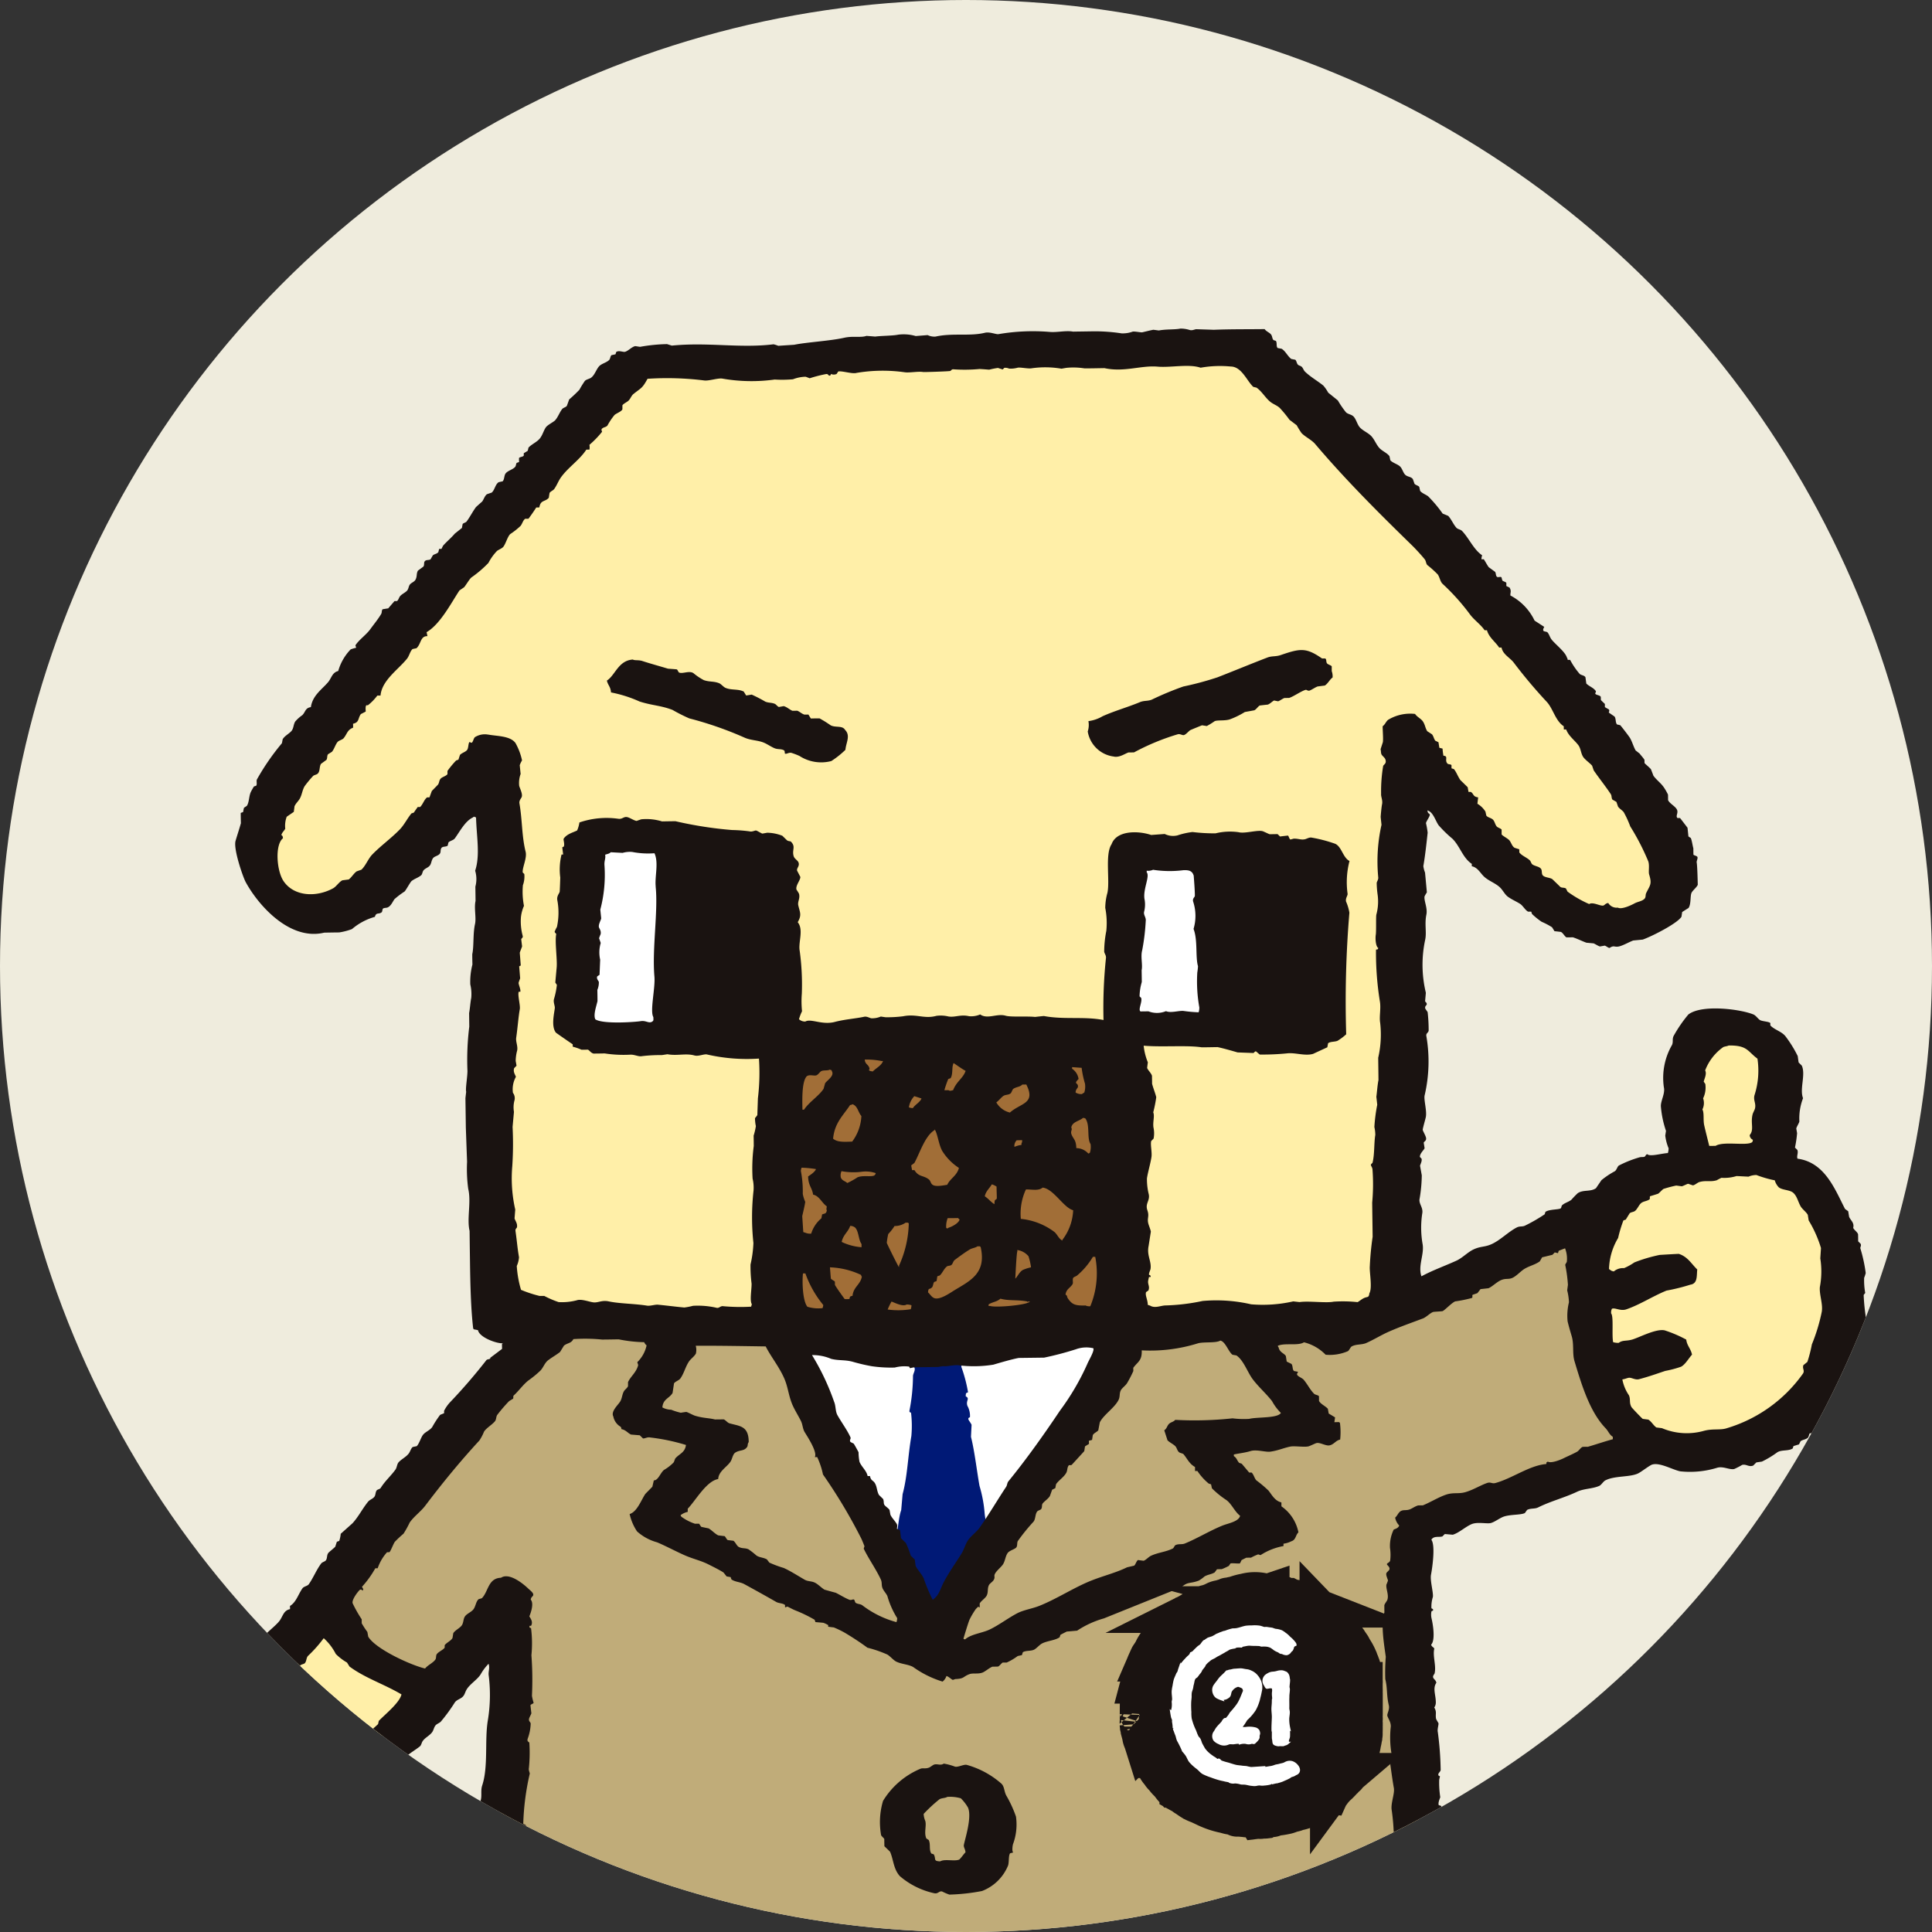 <?xml version="1.0" encoding="UTF-8"?> <svg xmlns="http://www.w3.org/2000/svg" xmlns:xlink="http://www.w3.org/1999/xlink" width="182" height="182" viewBox="0 0 182 182"><rect x="0" y="0" width="182" height="182" fill="#333333" stroke="none"/><defs><clipPath id="clip-path"><circle id="楕円形_545" data-name="楕円形 545" cx="91" cy="91" r="91" fill="#fff"></circle></clipPath></defs><g id="マスクグループ_105" data-name="マスクグループ 105" clip-path="url(#clip-path)"><circle id="楕円形_544" data-name="楕円形 544" cx="91" cy="91" r="91" fill="#efecdd"></circle><g id="グループ_11123" data-name="グループ 11123" transform="translate(21.062 30.974)"><path id="パス_25022" data-name="パス 25022" d="M149.844,261.59l32.852-.846-16.45,30.376Z" transform="translate(-97.462 -165.38)" fill="#fff" fill-rule="evenodd"></path><path id="パス_25023" data-name="パス 25023" d="M175.256,263.629c1.449-.015,2.9-.035,4.344-.052a1.482,1.482,0,0,0,.308.819c-.239.1-.194.069-.218.374a13.547,13.547,0,0,1,.63,2.388c-.238.1-.194.069-.221.38.436.221-.015.384.163.9a1.936,1.936,0,0,1,.241,1.044c-.025.084-.188.032-.149.226.014.082.27.4.3.523-.018.372-.038.747-.057,1.124.347,1.367.576,3.393.806,4.628a12.4,12.4,0,0,1,.484,2.614,8.921,8.921,0,0,0,.863,2.912c.072-.142.149-.288.218-.454h.074c0,.052,0,.1,0,.152-.3.464.022.724-.059,1.27-.179,1.2.588,3.091.208,4.415-.1.34-.424.561-.59.834a5.534,5.534,0,0,0-.938,2.483,19.214,19.214,0,0,0-2.835.786,8.75,8.75,0,0,1-3.371.045c-.494-.077-1.094.211-1.573.094a1.8,1.8,0,0,1-1.446-2c.243-.422-.023-1.156.124-1.875.194-.935-.153-1.744.04-2.691a8.142,8.142,0,0,0,.263-2.852h.075c.074.077.151.149.228.223,0-.047,0-.1,0-.149.094-.176-.065-.2,0-.377.072-.05.149-.1.223-.149.347-.809.332-2.168.633-3.006.045-.5.087-1,.131-1.5.467-1.731.486-3.51.826-5.477a10.566,10.566,0,0,0-.027-2.171c-.028-.084-.184-.027-.152-.223a17.391,17.391,0,0,0,.332-3.224c-.01-.268.248-.536.139-.826-.032-.072-.186-.052-.228-.144a1.6,1.6,0,0,0,.211-1.057" transform="translate(-110.19 -166.975)" fill="#001976" fill-rule="evenodd"></path><path id="パス_25024" data-name="パス 25024" d="M72.409,243.41,50.368,270.6l9.26,9.019,8.438-5.943-1.674,52.762s20.3-.233,25.375-2.979c9.92-5.373,15.049-8.131,17.136-14.31,3.408,7.734,13.531,14.521,20.71,16.748s24.572,2.929,24.572,2.929l-.3-65.483,21-6.928-4.944-9.942-1.26-12.316-19.581,10.9-23.665.32s-5.67,9.679-6.965,12.874-9.83,15.017-9.83,15.017L93.3,245.568Z" transform="translate(-41.447 -150.408)" fill="#c0ac79" fill-rule="evenodd"></path><path id="パス_25025" data-name="パス 25025" d="M75.387,47.05,39.922,86.827l-.938,8.97,3.371,3.493,5.623-.917,12.194-12.73.762,50.431,8.644,1.359,74.8-.575,2.2-53.921L161.9,99.912l8.394-1.062.722-7.349L131.365,44.952Z" transform="translate(-35.037 -43.866)" fill="#ffefa8" fill-rule="evenodd"></path><rect id="長方形_24318" data-name="長方形 24318" width="7.904" height="17.677" transform="translate(33.838 48.577) rotate(-0.738)" fill="#fff"></rect><rect id="長方形_24319" data-name="長方形 24319" width="7.905" height="17.68" transform="translate(85.458 49.085) rotate(-0.773)" fill="#fff"></rect><rect id="長方形_24320" data-name="長方形 24320" width="32.42" height="26.582" transform="translate(52.434 68.337) rotate(-0.745)" fill="#a16e37"></rect><path id="パス_25026" data-name="パス 25026" d="M43.888,323.492c-.838.861-4.887,8.173-4.887,8.173s2.213,7.079,6.705,4.609a36.681,36.681,0,0,0,8.481-7.082Z" transform="translate(-35.047 -200.714)" fill="#ffefa8" fill-rule="evenodd"></path><path id="パス_25027" data-name="パス 25027" d="M325.781,212.534l-.246,13.606,4.291,8.63a116.915,116.915,0,0,0,12.445-2.039c3.51-.893,6.1-10.272,6.04-15.26-.047-3.713-3.649-10.53-6.4-10.135-.918.134,1.379-5.023.938-9.877-.241-2.647-6.313-1.27-6.645-1.667-.938-1.136-2.282,11.624-3.708,12.057-2.845.868-6.715,4.686-6.715,4.686" transform="translate(-196.395 -128.765)" fill="#ffefa8" fill-rule="evenodd"></path><path id="パス_25028" data-name="パス 25028" d="M184.71,135.909a19.632,19.632,0,0,1-.258-2.391c.005-.087.132-.179.146-.229a6.566,6.566,0,0,1-.1-1.421,3.31,3.31,0,0,0,.147-.449,14.17,14.17,0,0,0-.479-2.24c-.1-.235.107-.26-.005-.526-.077-.069-.154-.149-.228-.223,0-.223,0-.447-.01-.672-.079-.221-.364-.389-.457-.593.122-.494-.235-.687-.384-1.042-.03-.173-.057-.352-.087-.526-.1-.07-.2-.146-.3-.218-.958-1.865-1.9-4.388-4.477-4.735-.1-.268.1-.524-.013-.824-.074-.077-.153-.146-.225-.221a11.029,11.029,0,0,0,.2-1.352c-.022-.149-.052-.3-.076-.446.037-.179.29-.548.29-.677a5.314,5.314,0,0,1,.347-2.178c-.342-.868.268-2.217-.117-3.066l-.3-.3c-.03-.2-.057-.4-.084-.6a11.146,11.146,0,0,0-1.149-1.858c-.352-.459-1.039-.613-1.431-1.03,0-.074,0-.149,0-.225-.169-.151-.764-.151-.98-.283-.191-.121-.379-.422-.605-.521-1.2-.5-4.859-.985-6.139,0a12.681,12.681,0,0,0-1.4,2.044c-.132.313-.005.528-.139.826a6.209,6.209,0,0,0-.769,3.976c.144.578-.3,1.28-.28,1.8a9.465,9.465,0,0,0,.481,2.316c-.022.149-.047.3-.067.449a4.4,4.4,0,0,0,.315,1.193,1.536,1.536,0,0,1-.069.449c-.627.035-1.694.367-1.949.1-.164.089-.109.109-.218.226-.129.087-.32.017-.523.082a10.385,10.385,0,0,0-1.937.772c-.146.121-.2.414-.37.531a7.779,7.779,0,0,0-1.26.841c-.171.253-.342.5-.516.757-.521.367-1.181.114-1.717.469a8.129,8.129,0,0,0-.588.608c-.27.231-.64.293-.891.536-.072.072-.052.256-.149.3-.223.112-1.091.075-1.419.32-.022.077-.047.149-.069.226a15.5,15.5,0,0,1-1.858,1.071c-.253.119-.471.028-.749.159-.819.41-1.592,1.24-2.448,1.605-.632.27-.987.166-1.644.474-.561.263-1.052.807-1.63,1.067-1.069.488-2.237.9-3.279,1.466-.342-.96.266-2.044.114-3a8.906,8.906,0,0,1-.04-2.915c.114-.585-.367-.923-.243-1.419a13.968,13.968,0,0,0,.2-2.178c-.055-.3-.109-.6-.164-.9.052-.206.206-.439.139-.675-.047-.047-.1-.1-.149-.152-.037-.308.395-.682.439-.828-.027-.171-.055-.347-.084-.519.052-.141.268-.166.221-.454-.035-.2-.283-.62-.313-.746-.017-.1.226-.916.288-1.2.129-.606-.223-1.694-.1-2.094a14.025,14.025,0,0,0,.154-5.546c-.059-.315.248-.308.216-.6a14.911,14.911,0,0,0-.094-1.647c-.022-.074-.218-.308-.228-.364-.052-.226.131-.28.142-.38.02-.173-.132-.213-.154-.3.022-.246.045-.5.067-.747V105a11.233,11.233,0,0,1-.067-4.943c.166-.727-.067-1.486.119-2.4.129-.628-.241-1.307-.171-1.721a3.3,3.3,0,0,1,.218-.377s-.166-1.833-.174-1.873a2.565,2.565,0,0,1-.159-.6c.174-.98.3-2.173.407-3.15a7.593,7.593,0,0,0-.159-.9c.035-.2.4-.658.362-.826-.151-.159-.171-.069-.229-.372.551.139.757.985,1.067,1.409a11.64,11.64,0,0,0,1.29,1.255c.712.7.975,1.808,1.828,2.371,0,.077,0,.149,0,.223.553.116.789.63,1.136.96.432.417,1.074.618,1.511,1.029.265.246.466.68.759.888.389.276.714.4,1.133.66.265.161.474.58.759.739l.3,0c.025.072.052.149.074.221a6.632,6.632,0,0,0,.91.737,6.786,6.786,0,0,1,.98.516c.074.122.151.246.228.37.2.017.4.042.6.067.2.084.357.434.528.513.2,0,.4,0,.6-.007.395.124.913.382,1.28.511l.672.062c.149.052.437.253.6.292l.449-.079c.117.022.325.211.454.221.464-.31.449-.015.969-.164.419-.124.886-.4,1.265-.54.3-.03.6-.057.9-.087.871-.31,3.232-1.506,3.644-2.148.022-.146.045-.295.067-.449.2-.126.395-.253.6-.379.253-.387.144-1.139.28-1.426.1-.223.5-.526.588-.759,0,0-.037-1.8-.1-2.094-.03-.146.121-.374.069-.523-.037-.109-.328-.144-.377-.221-.005-.2-.005-.4-.007-.6-.06-.179-.137-.749-.241-.97-.077-.047-.149-.094-.225-.149-.025-.27-.055-.545-.085-.818,0,0-.679-.888-.687-.893-.1-.069-.235.04-.3-.069-.114-.2.136-.442-.01-.749s-.68-.558-.834-.888c0-.174,0-.348-.007-.521a4.956,4.956,0,0,0-.382-.67c-.258-.395-.722-.727-.992-1.111-.072-.2-.152-.4-.228-.6-.09-.134-.563-.521-.608-.59-.005-.1-.005-.2-.005-.3-.1-.181-.315-.4-.456-.593-.127-.1-.251-.2-.38-.3-.238-.436-.3-.779-.54-1.188-.06-.109-.836-1.129-.913-1.188-.1-.025-.2-.045-.3-.07-.166-.2-.079-.54-.233-.746l-.531-.367c-.032-.042.094-.161,0-.3-.127-.072-.253-.144-.377-.218,0-.1,0-.2,0-.3-.129-.122-.256-.243-.377-.367,0-.1-.007-.2-.007-.3-.1-.173-.409-.149-.528-.295.024-.074.047-.149.074-.223-.2-.34-.655-.469-.911-.737l-.084-.6c-.127-.179-.34-.162-.529-.293a6.906,6.906,0,0,1-.913-1.337c-.077,0-.152,0-.226,0-.032-.149-.022-.139-.079-.221-.147-.531-1.109-1.263-1.444-1.7-.171-.224-.206-.462-.382-.67-.065-.074-.328-.072-.38-.144-.087-.126.057-.322.074-.372-.3-.2-.608-.395-.91-.59a5.193,5.193,0,0,0-2.277-2.367c-.028-.278.124-.4-.084-.749-.1-.049-.2-.094-.3-.144,0-.1,0-.2,0-.3-.064-.1-.3-.134-.377-.221-.027-.1-.057-.2-.079-.3-.139-.1-.347.06-.451-.069s-.059-.318-.156-.449c-.2-.146-.4-.291-.6-.439-.176-.251-.305-.511-.459-.742-.077,0-.152,0-.223,0a1.1,1.1,0,0,1,.067-.374c-.807-.544-1.233-1.608-1.9-2.3-.132-.134-.409-.157-.531-.3-.3-.342-.457-.773-.764-1.111-.173-.074-.35-.146-.526-.218a12.437,12.437,0,0,0-1.369-1.63c-.211-.161-.6-.3-.754-.513q-.041-.186-.082-.372c-.084-.127-.357-.164-.451-.3-.052-.146-.1-.3-.156-.441-.159-.218-.469-.2-.679-.37s-.28-.511-.459-.742c-.221-.287-.749-.382-.982-.66-.025-.124-.052-.253-.077-.377-.228-.32-.729-.5-.985-.809-.278-.332-.412-.717-.687-1.039-.3-.35-.836-.541-1.134-.883-.238-.27-.347-.809-.613-1.039-.2-.176-.494-.186-.68-.367a8.676,8.676,0,0,1-.764-1.116c-.3-.246-.608-.492-.908-.734a3.8,3.8,0,0,0-.459-.665c-.563-.457-1.226-.821-1.742-1.329-.117-.117-.179-.34-.3-.447s-.278-.1-.374-.218-.119-.357-.231-.444c-.128-.022-.253-.05-.374-.072-.335-.243-.543-.742-.913-.962-.126-.022-.248-.045-.374-.069-.159-.178-.03-.447-.159-.67l-.228-.074c-.139-.154-.1-.343-.226-.521-.149-.2-.454-.287-.61-.516-1.731.02-3.188,0-4.79.064-.554-.02-1.1-.035-1.648-.055-.184.015-.339.134-.6.082a2.805,2.805,0,0,0-.9-.139c-.511.107-1.379.047-2.022.176-.173-.02-.35-.045-.526-.065-.28.05-.779.179-1.044.239-.126.024-.685-.1-.9-.065a2.72,2.72,0,0,1-1.049.163,16.757,16.757,0,0,0-2.922-.188c-.55.01-1.1.015-1.644.025-.7-.129-1.525.1-2.247.024a19.227,19.227,0,0,0-4.787.214c-.226.035-.824-.241-1.275-.129-1.419.347-3.039,0-4.639.357a1.452,1.452,0,0,1-.751-.139l-1.124.089a4.056,4.056,0,0,0-1.649-.129c-.513.109-1.585.1-2.171.179-.273-.022-.548-.045-.824-.064-.526.188-1.275-.01-2.091.176-1.325.3-3.545.419-4.711.66-.5.035-1,.062-1.5.1a2.87,2.87,0,0,0-.452-.144c-3.165.392-6.162-.218-9.582.124-.149-.05-.3-.094-.449-.142a16.174,16.174,0,0,0-2.542.256c-.152-.02-.3-.047-.451-.067-.332.067-.665.459-.965.536-.189.047-.553-.156-.824.01-.028.077-.05.149-.074.225-.122.025-.248.055-.372.08-.121.094-.112.343-.221.452-.248.26-.732.342-.963.61-.273.322-.4.806-.736,1.059-.162.122-.461.159-.593.308a8.221,8.221,0,0,0-.513.831,13.082,13.082,0,0,1-.965.913c-.069.2-.144.4-.216.6-.094.142-.345.174-.444.305-.26.337-.38.739-.66,1.057-.154.169-.734.441-.89.684-.206.32-.285.665-.511.977-.268.377-.8.575-1.111.915-.022.1-.045.2-.072.3-.125.08-.246.154-.372.228,0,.077,0,.154,0,.223-.087.132-.37.114-.449.233,0,.124,0,.248.007.375-.077.024-.149.052-.223.076-.084.119-.055.268-.146.377-.216.258-.67.342-.891.61-.163.2-.109.571-.29.754-.124.025-.248.052-.372.08-.33.208-.37.744-.66.982-.149.05-.3.1-.449.154-.206.156-.288.461-.439.68-.2.176-.4.354-.593.531-.325.447-.556.92-.883,1.359-.074.1-.295.136-.37.233-.024.124-.047.25-.069.374-.223.176-.444.355-.67.533-.353.417-.752.737-1.106,1.136-.05.1-.1.2-.146.3h-.223c-.025.1-.05.2-.072.3-.132.179-.342.166-.521.308-.072.124-.146.251-.218.377-.164.1-.392.025-.521.159-.144.136-.032.337-.146.521-.171.129-.345.258-.519.382-.163.288-.062.5-.216.829-.1.218-.362.29-.516.451s-.144.447-.29.605c-.179.2-.5.322-.667.533-.117.149-.142.355-.293.454h-.226c-.2.231-.395.456-.59.685-.176.025-.347.055-.523.082-.119.107-.055.3-.144.449-.283.481-.692.973-1.029,1.439-.385.531-1.047.973-1.4,1.516.025.077.05.149.075.225a3.82,3.82,0,0,0-.521.156,4.819,4.819,0,0,0-1.171,2.036c-.578.139-.633.68-.96,1.059-.588.687-1.461,1.247-1.615,2.342-.55.076-.506.476-.816.764a3.365,3.365,0,0,0-.665.6c-.181.318-.136.65-.362.9s-.633.449-.813.759c-.025.129-.047.253-.072.377a22.245,22.245,0,0,0-2.349,3.4c-.087.149.032.429-.069.6l-.223.077c-.1.171-.236.4-.293.53-.181.395-.144.921-.357,1.275-.04.059-.253.156-.295.228-.025.125-.05.253-.072.377-.074.03-.149.049-.223.077,0,.325.007.647.015.972-.134.491-.357,1.163-.5,1.655-.228.769.7,3.426.948,3.882,1.158,2.143,4.125,5.561,7.4,4.772.476-.01.947-.017,1.423-.022a6.037,6.037,0,0,0,1.193-.313,5.663,5.663,0,0,1,2.158-1.153c.132-.479.372-.188.668-.456.025-.1.047-.2.072-.3.134-.127.35-.055.521-.159.285-.169.392-.479.59-.757A8.282,8.282,0,0,1,47,95.477c.132-.124.531-.876.66-.985.285-.225.6-.3.893-.536.124-.1.124-.32.218-.451.141-.2.447-.276.593-.457.173-.213.141-.424.293-.677.129-.221.521-.248.667-.459.117-.161.027-.332.141-.523s.44-.092.6-.236c.022-.1.047-.2.069-.3.164-.166.454-.191.6-.38.464-.63.962-1.627,1.7-1.97.077-.065.017-.03.149-.077.076.059.017.025.151.074.047,1.814.4,3.56-.084,5.018a2.74,2.74,0,0,1,.02,1.5c.007.449.012.9.017,1.349-.154.658.082,1.595-.05,2.171-.208.938-.092,2.094-.26,2.848,0,.322.007.647.015.972a6.467,6.467,0,0,0-.2,1.873,3.874,3.874,0,0,1,.089,1.272c-.08.372-.121,1.025-.2,1.426.005.427.01.851.015,1.275a25.307,25.307,0,0,0-.171,4.192c-.01.633-.2,1.672-.121,1.949-.025.2-.048.4-.07.6q.019,1.387.038,2.773c.039,1.069.076,2.146.117,3.215a13.817,13.817,0,0,0,.107,2.548c.3,1.243-.144,2.815.129,3.966q.018,1.534.04,3.068c.027,1.95.082,4.292.3,6.134.025.024.049.052.074.077.127.02.251.045.377.074.124.663,1.679,1.253,2.337,1.24a.669.669,0,0,1-.076.072c0,.149.007.3.007.452l-1.111.838v.074c-.114.084-.291.047-.372.156a52.511,52.511,0,0,1-3.465,4.011,3.6,3.6,0,0,0-.513.754c0,.077,0,.151,0,.226-.126.055-.248.1-.374.156a9.672,9.672,0,0,0-.734,1.132c-.2.315-.675.471-.886.759-.191.256-.37.868-.588,1.059-.121.024-.248.049-.374.079-.164.129-.236.427-.365.6-.246.337-.687.531-.962.836-.154.171-.159.494-.29.68-.429.6-.995,1.084-1.4,1.741-.069.111-.3.132-.372.225-.136.179-.094.434-.218.6-.137.193-.447.283-.593.464-.538.66-.9,1.414-1.471,2.036l-1.109.99a2.964,2.964,0,0,1-.142.675c-.077.025-.149.052-.223.077-.049.151-.1.3-.144.454-.092.127-.588.5-.667.608-.149.208-.08.476-.216.677-.094.136-.347.171-.447.305-.447.588-.741,1.349-1.171,1.959-.121.171-.466.2-.593.382-.4.558-.588,1.307-1.178,1.662,0,.1.005.2.005.3-.6.124-.665.637-.96,1.059-.345.494-1.385,1.235-1.627,1.669-.109.2-.02.36-.141.526-.187.261-.6.444-.739.759,0,.124,0,.246,0,.374-.079.2-.355.489-.442.677,0,.126.007.253.007.374-.052,0-.1,0-.149,0-.162.283-.05.605-.214.905-.1.047-.2.1-.3.149l-.283,1.128c0,.025.161.246.154.3a4.136,4.136,0,0,0-.045,2.325c.174.734.022,1.892.4,2.389.049.065.255.059.3.144,0,.124,0,.251.005.377.059.134.221.124.3.223.395.451.563,1.069.992,1.478.134.134.365.111.526.221.129.152.253.293.382.447.36.243.685.337,1.057.583.126.149.25.3.379.442a7.312,7.312,0,0,0,7.04.208c.374-.176.853-.112,1.2-.315s.618-.682.96-.911c.176-.049.35-.1.521-.156.05-.1.1-.2.149-.3.2-.169.449-.216.667-.384.022-.072.05-.144.075-.223.171-.028.347-.052.523-.08.045-.154.094-.3.142-.454.422-.382.881-.633,1.335-.99.159-.124.171-.357.292-.528.226-.318.675-.521.891-.839.136-.2.146-.4.29-.6.127-.174.37-.228.519-.382a16.1,16.1,0,0,0,1.325-1.816c.186-.253.523-.31.741-.531.191-.193.216-.432.365-.679.322-.531,1.012-.923,1.327-1.439a4.745,4.745,0,0,1,.665-.906,1.022,1.022,0,0,1,.072-.077c.149.417-.047.72.017,1.122a14.715,14.715,0,0,1-.094,4.269c-.295,1.843.062,4.311-.521,6.07-.181.55.03,1.042-.2,1.578a12.141,12.141,0,0,1-.045,2.47c-.027.09-.166.03-.144.231a10.854,10.854,0,0,1-.181,3.368c0,.377.007.752.014,1.122-.107.474-.114,1.2-.2,1.652-.037.186.089.375.082.447-.112.712-.2,1.712-.345,2.4-.057.273.107.5.082.672a14.572,14.572,0,0,0-.261,2.776c.015.354-.032,1.753.025,2.019a1.914,1.914,0,0,1,.084.749c-.6,2.7-.4,5.8-.637,8.469a8.069,8.069,0,0,1-3.014-1.459c-.127-.025-.25-.047-.375-.069-.267-.122-.5-.444-.756-.588-.176-.05-.35-.092-.526-.144a19.289,19.289,0,0,0-3.7-1.972c-.377-.132-.687-.3-1.129-.437-.159-.052-.265-.233-.377-.295-.278.129-.995-.565-1.267-.749.136-.116-.122-.35-.233-.446-.3-.25-.613-.027-.677-.367a11.124,11.124,0,0,1-2.788-1.307c-.144-.144-.089-.149-.228-.3-.2-.072-.4-.142-.6-.213a5.732,5.732,0,0,0-2.423-.853c-.156-.01-.461.211-.523.235-.166.067-.566-.159-.824.007-.082.057-.114.322-.218.377-.1,0-.2,0-.3,0a2.349,2.349,0,0,0-.958,1.062c-.059.094-.228.08-.3.154-.268.293-.283.71-.511,1.052-.146.129-.3.256-.442.379,0,.156,0,.3.005.449-.069.136-.4.4-.442.533-.121.337.208,1.042.094,1.572-.362,1.675.962,4.961,1.65,5.894.134.194,0,.1.226.072.858,1.63,2.486,2.954,3.574,4.37.756.98,1.464,1.9,2.212,2.89.072.1.2.069.3.149.206.159.218.38.384.593.2.146.4.293.605.442.162.216.231.6.457.744.171.112.33.067.451.216.077.094-.01.226.08.3.283.236.712.265.98.511.077.072.064.233.154.295a10.027,10.027,0,0,1,1.208.734,7.262,7.262,0,0,0,.759.814c.412.291.841.375,1.283.66s.878.92,1.359,1.178l.3,0c.277.293.558.59.833.89a7.244,7.244,0,0,1,.682.363c.077.069.065.23.152.3.178.1.352.194.528.293,0,.05,0,.1,0,.151.151.022.3.042.449.067.025.077.055.149.077.221.439.278.9.318,1.357.583.327.194.55.685.91.886.554.313,1.2.635,1.734.881.151.02.3.042.451.067v.151c.449.241.995.05,1.429.281q.3.294.606.588c.248.025.5.042.749.065a8.466,8.466,0,0,0,2.483.871,5.468,5.468,0,0,1,.181,2.394c.246.548-.1,1.336.027,2.17.107.714.1,2.223.119,3.294.007.581-.124,1.414-.052,1.873.32,2.017-.474,4.666.094,7.109q.011.863.025,1.724c.1.444.287.789.387,1.193a1.264,1.264,0,0,1-.139.749c-.049.208.127.338.154.449-.02.35-.037.694-.059,1.049a21.193,21.193,0,0,1-.013,4.79c.005.352.01.7.015,1.047-.263,1.253-.112,2.649-.474,3.827-.58,1.89-.865,4.187-1.57,6.013-.109.277.072.481.007.672-.027.082-.255.278-.295.38a8.409,8.409,0,0,0-.486,2.85c.206,1.24-.471,2.567-.176,3.674-.022.151-.047.3-.069.449a4.551,4.551,0,0,0,.613.967c.2.325.174.747.387,1.039a3.291,3.291,0,0,0,.982.737l.377.072c2.121,1.58,5.6,1.5,8.017.347.3-.057.6-.111.9-.166,2.408-1.141,4.256-3.805,5.541-5.836A9.411,9.411,0,0,0,73.712,272c0-.127,0-.253,0-.377.077-.027.151-.052.225-.077a2.37,2.37,0,0,0,.288-.68c.146-.553.2-1.178.732-1.357v-.146a1.011,1.011,0,0,1-.229-.149c-.186-.236.288-.72.365-.9,0-.226-.007-.449-.01-.672.1-.1.2-.2.3-.3a6.153,6.153,0,0,1,.342-2.478c-.027-.124-.052-.246-.079-.374l.223-.151c.042-.5.089-1,.129-1.5.208-.568.251-1.748.417-2.552.049-.246-.122-.444-.082-.6.032-.127.248-.355.292-.526.1-.4-.074-.606-.012-.9.1-.466.2-1.416.35-1.88-.03-.248-.057-.5-.084-.744.7-2.912.6-6.786,1-9.525.055-.352-.159-.974-.092-1.272.33-1.443-.166-3.694.536-4.8-.038-.543-.042-.838.362-.977.3-.142,1.188.173,1.5.28a3.387,3.387,0,0,1,.672-.084,1.963,1.963,0,0,1,.454.367c.35-.052.7-.1,1.047-.161.052.077.1.146.152.221a1.751,1.751,0,0,1,1.049-.01c.831.215,2.068.434,2.852.709.169.059.4-.074.452-.082a4.381,4.381,0,0,1,1.349.134,10.884,10.884,0,0,0,1.124.285c.35.037.7-.176,1.049-.087a19.171,19.171,0,0,0,6.893.208c1.248.005,2.5.017,3.743.025.065-.02.355-.225.37-.231.293-.069.251.179.38.221l2.694-.186c.327-.094,1.134-.28,1.491-.392.238-.074.64.089.749.067l.074-.152c.107-.012,1.126.211,1.275.206a19.611,19.611,0,0,0,4.264-.58c.509-.122.583.1,1.121-.09.6.015,1.2.035,1.8.052,1.746-.446,4.147.022,5.762-.449.28-.084.623.035.821-.087.153.03.144.017.226.072.414.531.128,1.776.255,2.392.055.268.1.719.164,1.124-.022.2-.045.4-.065.6.055.241.268.831.31,1.047.107.528-.164,1.352-.052,1.873a12.812,12.812,0,0,1,.28,4.113,11.471,11.471,0,0,0,.119,3.219c.119.747-.278,1.912-.04,2.773a34.583,34.583,0,0,1,.8,4.179,15.588,15.588,0,0,0,.33,2.317,2.133,2.133,0,0,1-.07.6c.077.028.154.047.228.072.3.573.161,1.768.327,2.242.35.987.412,2.24.794,3.284.022.072.206.283.228.372-.025.154-.045.3-.072.451a37.217,37.217,0,0,0,1.327,3.946c.153.4.052.737.238,1.121a13.667,13.667,0,0,0,3.351,4.152c.258.208.4.625.685.816l.6.216a7.707,7.707,0,0,1,.759.737c.206-.136.258.144.452.218.127,0,.25,0,.374,0,.05.03.491.521.608.6.149.02.3.045.451.067.184.079.37.355.529.441a9.851,9.851,0,0,0,1.28.434c.194.077.578.308.751.364.276-.027.548-.059.824-.084a1.7,1.7,0,0,0,.749.062,3.238,3.238,0,0,0,.816-.533c.025-.075.047-.152.072-.228.173-.024.352-.052.523-.079.157-.124.241-.526.444-.606.124.022.248.047.372.072.432-.176.556-.724.888-.99.121-.094.35-.112.447-.226.171-.213.142-.6.362-.756l.449-.08c.313-.174.251-.593.439-.908.124-.072.246-.152.369-.226.07-.161-.052-.729.062-1.049a5.446,5.446,0,0,0,.291-.528c-.025-.25-.055-.5-.084-.747a13.282,13.282,0,0,0-.367-5.159c-1.034-2.954-1.081-7.349-1.942-11.137-.049-.221.111-.266.146-.375a5.236,5.236,0,0,1-.166-1.272c.02-.2.045-.4.069-.6-.037-.124-.267-.4-.31-.521-.03-.548-.062-1.1-.1-1.649-.06-.236-.261-.692-.31-.893-.124-.5.151-1.134.055-1.568-.013-.052-.159-.556-.159-.6a23.492,23.492,0,0,0-.211-4.785c-.042-.169.131-.223.144-.3.1-.533-.246-1.206-.1-1.87a4.8,4.8,0,0,0,.132-1.352,13.359,13.359,0,0,1-.057-4.267,6.708,6.708,0,0,1-.1-2.468c0-1.176-.131-2.108-.114-2.922a6.691,6.691,0,0,0-.171-1.491c-.1-.414.075-.714.062-1.054-.022-.64-.1-1.508-.178-2.168-.052-.457.255-1.049.129-1.57a5.974,5.974,0,0,1,.042-2.624c.179-.873-.518-1.833-.032-2.62.25-.121,1.116.089,1.57-.02a4.4,4.4,0,0,0,1.929-1.149c.209-.307.065-.538.139-.828s.452-.641.591-.9a1.891,1.891,0,0,1-.015-1.273,2.428,2.428,0,0,0-.169-1.118,13.471,13.471,0,0,1-.017-1.5c-.047-.27.092-.258.144-.374a3.484,3.484,0,0,1-.087-.97c.015-.065.246-.223.221-.3a11.017,11.017,0,0,1-.419-3.215c-.025-.25-.057-.5-.08-.751.087-.551-.057-.429-.166-1.044-.059-.328.25-.34.216-.6a10.545,10.545,0,0,1-.186-2.84c-.03-.377-.059-.749-.089-1.123.243-1.082.171-2.689.4-3.825.067-.345-.2-.608-.161-.824.107-.682.2-1.687.27-2.324.062-.578-.357-1.307-.248-1.793a8.437,8.437,0,0,0,.266-2.473c-.013-.06-.214-.3-.228-.37-.049-.235.171-.31.142-.454,0-.035-.152-.233-.152-.3a5.493,5.493,0,0,1,.211-.975c.094-.332-.285-1.26-.243-1.57.119-.933.231-2.434.33-3.3.052-.459-.283-1.327-.171-1.717a5.405,5.405,0,0,0,.275-1.8c-.049-.025-.1-.05-.151-.072-.057-.208.134-1.369.055-1.5-.074-.025-.149-.05-.226-.07-.082-.225.084-.571.142-.749a8.893,8.893,0,0,1-.1-1.65c.024-.1.044-.2.069-.3-.017-.079-.178-.022-.151-.221.022-.144.241-.26.218-.449a29.7,29.7,0,0,0-.268-3.517c-.064-.256.092-.7.062-.826-.017-.067-.215-.347-.231-.447-.072-.466.092-.6-.164-1.044a.82.82,0,0,0,.144-.528c-.007-.682-.308-1.273.052-1.8-.059-.285-.265-.33-.308-.521-.032-.146.127-.295.146-.374.164-.744-.2-1.605-.032-2.324-.082-.152-.225-.144-.3-.367.389-.39.216-1.729.042-2.473a1.532,1.532,0,0,1-.007-.675c.047-.025.1-.05.149-.074.037-.194-.134-.146-.154-.224a3.008,3.008,0,0,1,.136-1.051c.062-.4-.28-1.551-.176-2.094.134-.7.424-2.793.032-3.294.228-.395.72-.211,1.042-.315.074-.074.151-.151.223-.225.251.022.5.045.752.065.561-.154,1.228-.772,1.783-1s1.441-.007,1.8-.1c.382-.1.866-.494,1.263-.62.642-.2,1.562-.132,1.945-.32.074-.1.146-.206.218-.3.364-.179.709-.067,1.046-.238,1.191-.591,2.448-.9,3.652-1.468.647-.31,1.436-.266,2.088-.551.223-.1.377-.429.6-.533.893-.444,2.279-.273,3.058-.642.3-.139,1.1-.772,1.337-.838.717-.213,1.876.471,2.629.637a8.69,8.69,0,0,0,3.515-.343c.563-.146,1.116.214,1.575.129a6.671,6.671,0,0,0,.742-.384c.384-.119.625.221,1.049.059q.149-.149.3-.3c.174-.022.347-.052.523-.077a9.129,9.129,0,0,0,1.411-.846c.4-.3,1.067-.114,1.491-.392.022-.077.049-.152.074-.223.171-.057.347-.107.521-.161.047-.1.1-.2.146-.3.226-.156.464-.144.67-.312.127-.1.1-.337.218-.449.116.152,1.114-.61,1.263-.766.129-.134.1-.37.218-.528.2-.278.633-.449.814-.757.131-.226-.05-.352.141-.6.074-.025.149-.052.223-.079a5.282,5.282,0,0,0,.811-.98c.159-.258.023-.481.139-.826.057-.171.305-.265.367-.379.072-.451.142-.9.208-1.352.065-.164.31-.387.37-.531,0-.171,0-.347-.007-.519.047-.119.308-.4.367-.533-.241-.712.483-1.806.417-2.7m-15.4-20.987a2.328,2.328,0,0,0,.206-1.352c-.052-.077-.1-.146-.151-.223.069-.277.31-.754.136-1.052a4.773,4.773,0,0,1,1.692-2.19c.1-.069.419-.092.521-.161,1.783-.025,1.771.545,2.714,1.24a7.557,7.557,0,0,1-.256,3.373c-.186.541.159.809.017,1.347-.03.111-.189.4-.218.528-.211.859.164,1.439-.273,1.95a.5.5,0,0,0,.3.447c-.027.154-.015.141-.072.225-.5.377-2.691-.121-3.438.345l-.6.007c-.156-.623-.355-1.409-.474-1.94s.017-1.136-.171-1.5a1.338,1.338,0,0,0,.064-1.047M54.892,80.7a1.734,1.734,0,0,0-1.273.243c-.126.139-.151.4-.29.526-.077-.025-.151-.05-.226-.07-.107.161-.082.585-.216.749-.154.191-.5.273-.667.461-.047.146-.1.3-.146.449-.072.027-.146.049-.218.077a9.163,9.163,0,0,0-.814.982c0,.1,0,.2,0,.3-.121.194-.523.263-.668.457-.129.178-.094.325-.218.528l-.588.605c-.074.2-.146.4-.221.6-.072,0-.149,0-.223,0-.285.213-.4.672-.66.91-.077,0-.152,0-.226,0-.124.174-.246.35-.367.528l-.223.075c-.395.481-.675,1.072-1.1,1.513-.811.836-1.778,1.521-2.589,2.357-.4.416-.608,1.042-1.029,1.436-.152.049-.3.1-.451.159-.258.181-.479.568-.737.757-.2.028-.4.052-.6.08-.315.151-.566.588-.888.762-1.6.865-3.679.754-4.654-.687-.655-.977-.828-3.423-.052-4.04-.047-.236-.015-.187-.154-.3.08-.27.26-.384.367-.6a2.427,2.427,0,0,1,.137-1.123c.223-.157.444-.305.667-.459.025-.176.047-.347.067-.521.112-.276.395-.521.516-.759.2-.387.216-.749.432-1.131a10.465,10.465,0,0,1,.814-.982c.126-.1.339-.109.444-.229.215-.243.117-.605.287-.9l.521-.382c.1-.179.032-.364.144-.526.124-.074.246-.153.37-.23.223-.273.3-.623.513-.905.134-.174.459-.218.593-.38.33-.409.337-.781.888-.987,0-.126,0-.251-.007-.372.608-.132.439-.5.737-.91.149-.075.3-.154.449-.231.03-.042-.059-.439.065-.6h.151a4.814,4.814,0,0,0,.886-.913c.1,0,.2,0,.3,0,.124-1.439,1.672-2.441,2.5-3.478.206-.253.278-.68.514-.9.124-.03.248-.055.372-.08.444-.387.355-1.163,1.035-1.138-.028-.127-.055-.251-.082-.375,1.3-.747,2.361-2.832,3.1-3.934.146-.1.3-.2.444-.305.181-.221.476-.729.665-.905A10.815,10.815,0,0,0,54.9,64.523a4.926,4.926,0,0,1,.809-1.131c.156-.119.481-.241.593-.387.231-.287.4-.972.66-1.205a6.964,6.964,0,0,0,.965-.764c.169-.208.221-.518.439-.675.1,0,.2,0,.3,0,.055-.04.679-.943.737-1.062.1,0,.2,0,.295-.005.112-.724.526-.5.89-.907.02-.149.045-.3.07-.452.072-.139.352-.248.441-.377.273-.389.392-.769.66-1.131.672-.923,1.736-1.61,2.364-2.577.1,0,.2,0,.3-.007a1.624,1.624,0,0,0-.007-.446A8.822,8.822,0,0,0,65.6,52.175c.027-.045-.119-.183,0-.3.151-.151.389-.129.518-.305a6.07,6.07,0,0,1,.662-.985c.2-.173.62-.3.742-.53,0-.124,0-.248,0-.377.1-.169.451-.308.59-.457.171-.173.256-.451.444-.606.757-.607.831-.52,1.332-1.438a28.237,28.237,0,0,1,5.318.154c.431.072,1.3-.236,1.719-.174a15.9,15.9,0,0,0,4.941.09,11.3,11.3,0,0,0,1.724-.025,3.506,3.506,0,0,1,1.193-.238c.127.045.253.094.38.144a13.112,13.112,0,0,1,1.565-.4c.229-.015.152.194.377.144.022-.047.047-.1.072-.149a.621.621,0,0,0,.523,0c.049-.074.1-.149.146-.228.3-.1,1.337.25,1.724.129a14.812,14.812,0,0,1,4.566-.059c.439.059,1.263-.107,1.721-.025.082.015,2.381-.057,2.548-.1.087-.03.124-.174.3-.156a15.035,15.035,0,0,0,2.468-.03c.3.017.6.04.9.064a7.161,7.161,0,0,1,.824-.163c.151.047.3.1.451.141.049-.049.1-.1.146-.149a.837.837,0,0,1,.451.07,2.482,2.482,0,0,0,.821-.087c.246-.047.952.109,1.275.062a9.021,9.021,0,0,1,2.848.035c.149-.03.3-.055.446-.08a6.662,6.662,0,0,1,1.724.05c.623,0,1.248-.015,1.87-.025,1.851.409,3.455-.278,5.016-.139,1.258.109,2.915-.28,4.046.1a10.472,10.472,0,0,1,2.843-.111c1.029.01,1.52,1.374,2.123,1.92.1.02.2.045.3.069.5.347.831.955,1.293,1.332.283.231.642.337.9.585a11.486,11.486,0,0,1,.915,1.114c.226.169.451.342.677.513a7.719,7.719,0,0,0,.461.742c.374.377.945.63,1.285,1.032,2.867,3.383,6.027,6.529,9.19,9.612.28.28.915.965,1.139,1.263.112.149.1.382.231.521a9.591,9.591,0,0,1,.985.888c.186.268.225.675.459.888a20.573,20.573,0,0,1,2.585,2.887c.39.521,1,.933,1.367,1.478h.223c.174.665.8,1.1,1.149,1.632.074,0,.149,0,.223,0,.124.65.8.955,1.143,1.407a46.976,46.976,0,0,0,3.118,3.706c.6.65.811,1.786,1.6,2.3,0,.1.005.2.005.3.074,0,.151,0,.223,0,.213.605.8,1.017,1.146,1.481.248.337.231.781.464,1.119.174.258.662.6.831.811.055.151.1.3.156.449.5.734,1.114,1.489,1.6,2.227.111.162.047.345.159.521.127.072.253.144.377.218.052.149.1.3.154.447.127.184.4.347.533.518a9.47,9.47,0,0,1,.615,1.34,22.435,22.435,0,0,1,1.692,3.277c.149.4,0,.99.092,1.267.27.883.1.967-.278,1.727-.09.183-.022.387-.144.526-.228.26-.64.283-.967.461-.28.154-1.2.6-1.568.395a.921.921,0,0,1-.9-.436c-.275.042-.295.171-.446.233-.273.1-.983-.367-1.352-.134a10.73,10.73,0,0,1-2.036-1.17c-.05-.1-.1-.2-.154-.3-.169-.1-.362-.037-.523-.141-.25-.248-.506-.494-.762-.739-.253-.161-.719-.139-.9-.362-.126-.156-.045-.444-.156-.6-.181-.246-.593-.241-.834-.437-.1-.087-.132-.283-.231-.374-.29-.273-.732-.417-.98-.734-.005-.1-.005-.2-.005-.3l-.449-.144c-.241-.166-.285-.426-.459-.67-.144-.2-.645-.427-.757-.59,0-.149,0-.3,0-.449-.067-.109-.365-.191-.454-.29-.166-.183-.2-.513-.382-.67s-.479-.184-.606-.367l-.082-.372a2.224,2.224,0,0,0-.757-.739c.022-.2.047-.4.07-.6-.5-.069-.39-.308-.682-.513h-.226c-.027-.149-.052-.3-.079-.447l-.685-.668c-.246-.345-.345-.7-.608-1.037-.08-.024-.154-.047-.231-.072,0-.1,0-.2,0-.3-.069-.1-.3-.062-.377-.144-.312-.337.127-.709-.382-.744a5.726,5.726,0,0,1-.084-.672l-.3-.075c-.03-.173-.055-.347-.084-.521-.1-.049-.2-.1-.3-.146-.151-.216-.151-.4-.307-.6-.149-.1-.3-.2-.452-.295-.2-.332-.186-.563-.389-.891-.169-.285-.561-.436-.757-.737a4.024,4.024,0,0,0-2.535.553c-.211.164-.285.444-.519.608,0,.4.069,1.2.02,1.5-.072.223-.144.447-.218.675.047.094.022.293.079.451.069.174.322.31.384.516.117.39-.152.442-.216.6a14.356,14.356,0,0,0-.194,2.622c-.03.26.164.6.092.973-.055.258-.117.938-.134,1.2.024.251.054.5.079.749a15.792,15.792,0,0,0-.308,4.943c.028.216-.126.392-.144.526a8.779,8.779,0,0,0,.089,1.126,4.707,4.707,0,0,1-.124,1.87c-.045.231,0,1.555-.049,1.873-.065.406,0,1.161.241,1.27-.109.186.017.087-.223.153a28.734,28.734,0,0,0,.364,4.864c.119.672-.072,1.439.028,2.019a9.744,9.744,0,0,1-.184,3.3c.008.7.02,1.4.025,2.1-.092.44-.142,1.151-.2,1.575.03.248.055.5.084.75a15.442,15.442,0,0,0-.27,2.1,3.387,3.387,0,0,1,.087.749c-.127.707-.06,1.855-.263,2.624-.055.05-.1.1-.151.154-.015.161.144.235.153.518a18.645,18.645,0,0,1-.032,3.071c.012,1.074.03,2.148.042,3.22a27.838,27.838,0,0,0-.266,2.773c-.049.548.256,2.044-.039,2.55-.062.459-.171.29-.519.457-.173.076-.432.292-.593.379a13.105,13.105,0,0,0-2.247-.045c-.712.151-2.351-.087-3.217.04-.2-.02-.4-.045-.6-.065a13.035,13.035,0,0,1-3.966.275,14.588,14.588,0,0,0-4.572-.315,19.067,19.067,0,0,1-3.515.422c-.426.013-.977.291-1.421.02-.074-.028-.149-.047-.225-.075-.013-.509-.266-.89-.164-1.2.072-.052.146-.1.221-.154.164-.409-.1-.581-.012-.973,0,0,.054-.268.072-.3h.149c.047-.188-.142-.156-.154-.226-.02-.136.132-.429.144-.523.114-.715-.367-1.277-.179-2.171.069-.451.141-.9.211-1.352-.03-.189-.2-.6-.235-.747-.144-.54.117-.665-.094-1.27-.223-.643.26-.886.132-1.5a5.845,5.845,0,0,1-.171-1.5c.08-.555.345-1.446.427-2.024.062-.454-.119-1.166-.023-1.5.077-.072.147-.146.223-.228a2.583,2.583,0,0,0-.014-1.047c-.075-.533.129-1.064-.02-1.421a12.323,12.323,0,0,0,.283-1.426c-.084-.36-.275-.824-.392-1.265,0-.253-.007-.5-.01-.754-.075-.253-.387-.536-.457-.739.02-.179.045-.352.067-.529a5.672,5.672,0,0,1-.394-1.565c1.773.149,4.073-.062,5.467.152.5,0,1-.013,1.5-.02.627.136,1.349.347,1.88.5.5.022,1,.037,1.5.057.027-.007.149-.176.223-.156.057.02.317.283.377.3a23.46,23.46,0,0,0,2.542-.109c.779-.1,1.7.271,2.473.045.444-.206.893-.415,1.34-.618.025-.127.047-.251.069-.377.206-.179.64-.124.893-.236a5.164,5.164,0,0,0,.816-.613,100.454,100.454,0,0,1,.3-11.457,4.416,4.416,0,0,0-.313-1.045c-.076-.332.177-.563.142-.751a7.875,7.875,0,0,1,.183-3.071c-.637-.327-.737-1.371-1.369-1.63a13.374,13.374,0,0,0-2.181-.571c-.25-.054-.5.129-.67.156-.382.072-.6-.08-1.049-.059-.1.03-.2.055-.3.08-.1-.04-.159-.332-.231-.372-.248.027-.5.055-.747.087-.077-.077-.151-.152-.231-.226-.248.005-.5.01-.747.012-.121-.037-.568-.265-.677-.29-.5-.124-1.672.253-2.244.1a5.722,5.722,0,0,0-2.173.107,16.881,16.881,0,0,1-2.171-.124,6.928,6.928,0,0,0-1.419.318,1.77,1.77,0,0,1-1.2-.134l-1.273.094c-1.255-.419-3.271-.436-3.733.873-.635.928-.144,3.413-.389,4.569a5.5,5.5,0,0,0-.206,1.426,7.437,7.437,0,0,1,.1,2.171,10.247,10.247,0,0,0-.2,1.95c.047.253.213.352.159.675a45.048,45.048,0,0,0-.223,5.767c-1.838-.357-3.721-.017-5.621-.377-.275.027-.548.055-.824.087-.828-.087-2.279.03-2.773-.114-.824-.24-1.709.365-2.4-.121a2.135,2.135,0,0,1-1.049.166c-.811-.186-1.305.129-1.945.025a3.135,3.135,0,0,0-1.124-.06c-1.151.32-1.885-.213-3.143.042a11.864,11.864,0,0,1-1.647.092c-.149-.02-.3-.042-.451-.067a2.075,2.075,0,0,1-.9.164c-.169-.032-.424-.2-.677-.142-.8.173-1.823.238-2.761.486-1.2.315-2.23-.342-2.773-.039a.831.831,0,0,1-.6-.218,4.7,4.7,0,0,1,.288-.749,9.032,9.032,0,0,1-.02-1.652,23.426,23.426,0,0,0-.2-4.038c-.151-.813.395-1.977-.186-2.7.387-.672.216-.9.055-1.573-.09-.372.194-.655.062-1.118a4.251,4.251,0,0,0-.233-.375c-.109-.387.377-.888.362-1.2-.1-.2-.208-.4-.31-.6-.037-.253.258-.416.142-.749-.077-.218-.382-.345-.459-.6-.169-.565.171-.843-.166-1.267-.169-.226-.181-.08-.452-.221-.151-.144-.3-.295-.454-.441a4.1,4.1,0,0,0-1.426-.283c-.151.03-.3.055-.451.08-.119-.027-.479-.268-.6-.29-.089-.013-.389.151-.6.082a14.1,14.1,0,0,0-1.652-.127,36.856,36.856,0,0,1-5.325-.828c-.424,0-.848.01-1.275.017a5,5,0,0,0-1.947-.2c-.149.045-.3.1-.449.154-.253-.035-.65-.318-.9-.362-.32-.059-.439.213-.821.159a7.889,7.889,0,0,0-3.666.347,3,3,0,0,1-.214.752c-.364.191-.952.315-1.262.766-.069.089.107.471.01.747-.05.027-.1.052-.149.077.027.225.052.451.084.675-.052,0-.1,0-.152,0a5.861,5.861,0,0,0-.121,2.173s-.04,1.295-.059,1.347c-.065.2-.3.424-.211.826a6.335,6.335,0,0,1-.042,2.473,4.084,4.084,0,0,0-.218.454c0,.084.134.171.151.221-.149.675.109,2.406.04,3.143-.042.476-.087.952-.129,1.426l.149.221a7.652,7.652,0,0,1-.278,1.354c-.069.3.1.617.084.821-.045.471-.37,1.719.1,2.322.022.028,1.555,1.089,1.585,1.1,0,.072,0,.149.005.226a5,5,0,0,1,.828.287l.6-.007c.154.072.275.305.528.367.35,0,.7-.007,1.047-.014a11.7,11.7,0,0,0,2.4.119c.434-.025.783.211,1.123.137a15.1,15.1,0,0,1,1.873-.1c.173-.024.347-.052.521-.079.923.173,1.724-.114,2.548.117.4.107.915-.171,1.2-.09a16.759,16.759,0,0,0,4.872.382,19.9,19.9,0,0,1-.1,3.748c-.015.521-.037,1.047-.052,1.568-.02.062-.218.285-.221.3a3.622,3.622,0,0,0,.082.747,6.2,6.2,0,0,1-.211.9c.007.325.01.65.012.972a16.157,16.157,0,0,0-.109,3.076,3.644,3.644,0,0,1,.089,1.121,22.729,22.729,0,0,0-.012,4.943,10.886,10.886,0,0,1-.273,2.024,12.826,12.826,0,0,0,.1,1.8c.01.568-.191,1.6.025,1.945-.022.072-.045.152-.069.228a18.134,18.134,0,0,1-2.624-.044c-.263-.045-.362.188-.6.156a7.84,7.84,0,0,0-2.247-.194,6.357,6.357,0,0,1-.824.161c-.888-.084-1.687-.191-2.473-.265-.28-.03-.727.139-1.049.087-1.168-.187-2.6-.184-3.6-.4-.637-.136-.977.136-1.421.094-.375-.035-1.153-.35-1.575-.2a5.46,5.46,0,0,1-1.719.174,9.261,9.261,0,0,1-1.357-.583c-.149,0-.3,0-.449,0A11.7,11.7,0,0,1,57.97,133a10.138,10.138,0,0,1-.4-2.245,2.423,2.423,0,0,0,.211-.826c-.169-.985-.171-1.354-.33-2.466-.032-.226.122-.263.146-.377,0-.022,0-.045,0-.072.03-.29-.2-.575-.235-.749.022-.273.042-.548.065-.824a13.31,13.31,0,0,1-.278-4.113,32.13,32.13,0,0,0,.027-3.671c.042-.476.087-.95.129-1.422a2.538,2.538,0,0,1,.062-1.131.85.85,0,0,0-.159-.667,2.413,2.413,0,0,1,.28-1.5c-.05-.186-.288-.464-.161-.824.074-.069.146-.149.221-.226-.025-.149-.052-.3-.08-.449a3.992,3.992,0,0,1,.137-.975c.089-.4-.142-.836-.09-1.2.149-1.054.208-1.957.34-2.7.064-.372-.223-1.344-.1-1.644l.149,0c.06-.184-.163-.672-.161-.824,0-.067.134-.395.146-.447-.032-.377-.059-.751-.092-1.124.05-.027.1-.052.149-.077-.03-.4-.06-.8-.092-1.2.035-.139.194-.509.218-.6-.027-.225-.057-.451-.082-.672.015-.084.176-.137.144-.3a5.219,5.219,0,0,1-.171-1.793,3.581,3.581,0,0,1,.285-1.052,6.921,6.921,0,0,1-.1-1.947,2.359,2.359,0,0,0,.132-1.052c-.047-.05-.1-.1-.149-.149-.055-.452.422-1.357.273-1.95-.372-1.5-.308-2.991-.583-4.561-.047-.268.173-.479.215-.6.1-.29-.161-.776-.238-1.049a2.532,2.532,0,0,1,.136-1.124c-.03-.27-.057-.548-.084-.821a2.377,2.377,0,0,1,.216-.451,5.738,5.738,0,0,0-.618-1.637c-.494-.685-1.749-.64-2.557-.794m63.992,66.483c.117.161.608.395.757.588.126.171.153.384.308.521.117.107.35.1.451.218.379.474.523.871,1.064,1.186,0,.126,0,.253,0,.374.074,0,.149,0,.223,0a5.472,5.472,0,0,0,1.064,1.183l.223.073c.03.124.055.248.08.372a8.346,8.346,0,0,0,1.364,1.109c.506.374.786,1.1,1.292,1.481-.114.546-1.124.712-1.635.915-1.188.476-2.413,1.228-3.572,1.7-.288.119-.61,0-.9.164-.055.03-.154.265-.221.3-.695.345-1.379.367-2.088.7-.2.1-.454.387-.668.459-.179-.02-.352-.042-.528-.069-.144.069-.241.434-.365.531l-.672.156c-1.049.516-2.188.784-3.354,1.246-1.634.645-3.234,1.717-4.911,2.386-.677.27-1.464.375-2.086.7-.836.437-1.739,1.124-2.6,1.533-.719.34-1.744.422-2.309.928-.129-.047-.074-.013-.152-.072,0,0,.452-1.526.578-1.8a7.67,7.67,0,0,1,.583-.985c.075-.077.149-.149.223-.225l.152.072c0-.126-.005-.248-.005-.372.125-.251.544-.5.665-.759.164-.354.037-.635.208-.977.129-.248.583-.387.516-.829-.052-.357.6-.8.809-1.133s.216-.739.434-1.057c.176-.246.692-.36.819-.533s.045-.439.142-.6a18.488,18.488,0,0,1,1.473-1.816c.216-.266.144-.724.362-.98.074-.084.31-.129.37-.225.119-.184.017-.372.144-.529.194-.235.5-.414.667-.682.075-.2.144-.4.216-.6.1-.052.2-.1.3-.149.02-.129.045-.253.072-.377.251-.367.734-.658.955-1.062.129-.233.069-.447.218-.68.069-.1.193,0,.3-.077.012-.007,1.18-1.288,1.18-1.288.025-.151.048-.3.07-.447.124-.082.248-.159.374-.233,0-.1-.007-.2-.007-.3.1-.025.2-.055.3-.079.023-.149.045-.3.067-.451.1-.189.392-.3.519-.451.047-.253.094-.5.144-.757.364-.722,1.4-1.364,1.769-2.118.154-.318.05-.583.211-.9.111-.215.456-.446.59-.677a11.128,11.128,0,0,0,.585-1.131c0-.1,0-.2-.007-.3.414-.583.836-.65.8-1.652a15.066,15.066,0,0,0,5.311-.667c.558-.149,1.677,0,2.094-.253.484.1.749,1.032,1.141,1.332.124.025.25.047.374.067.675.454,1.037,1.57,1.525,2.227.536.72,1.283,1.372,1.828,2.074a4.758,4.758,0,0,0,.834,1.114c-.293.518-2.23.372-2.987.561a8.689,8.689,0,0,1-1.57-.05,33.494,33.494,0,0,1-5.393.142c-.169.206-.407.2-.593.384s-.188.432-.444.6c.015.035.315.97.315.97m-45.22,6.432c.732-.732,1.756-2.619,2.885-2.81.045-.751.841-1.134,1.173-1.66.156-.245.2-.682.442-.833.444-.28.826-.111,1.114-.536.087-.139.01-.261.146-.452,0-1.548-.851-1.491-1.823-1.773-.173-.052-.362-.308-.526-.365q-.413,0-.826.007c-.623-.154-1.049-.107-1.875-.35-.221-.07-.65-.318-.829-.36-.176.022-.35.047-.521.077a6.206,6.206,0,0,1-.905-.285,1.8,1.8,0,0,1-.826-.216c.055-.8.67-.856.958-1.362.047-.3.092-.6.136-.9.092-.169.471-.288.593-.456.35-.484.467-1.069.8-1.583.171-.268.488-.466.665-.762a1.474,1.474,0,0,0-.01-.746c2.13-.013,4.452.032,6.591.062.478.955,1.28,1.927,1.761,3.046.335.791.384,1.508.7,2.317.2.516.6,1.146.843,1.632.2.389.156.749.392,1.119.2.332,1.205,1.85.928,2.309h.225a7.407,7.407,0,0,1,.546,1.64,49.623,49.623,0,0,1,3.6,6.02c.091.181.265.625.31.744-.027.074-.05.146-.072.223.449.942,1.154,1.92,1.608,2.9.141.308.04.519.161.821.1.248.357.511.459.744a7.989,7.989,0,0,0,.925,2.081,1.134,1.134,0,0,1-.069.377,9.257,9.257,0,0,1-3.24-1.605c-.216-.124-.4-.084-.6-.213-.065-.045-.1-.266-.151-.3-.119-.072-.243.087-.451.007-.432-.171-.9-.476-1.28-.657-.352-.094-.7-.191-1.054-.29-.29-.171-.6-.509-.905-.658-.337-.169-.655-.1-.977-.288-.6-.345-1.325-.813-1.962-1.1a10.4,10.4,0,0,1-1.357-.506c-.075-.1-.149-.2-.226-.3-.347-.191-.675-.164-.98-.36a7.551,7.551,0,0,0-.754-.591c-.31-.144-.568-.05-.9-.213-.213-.1-.34-.486-.531-.593-.176-.02-.352-.042-.523-.064-.124-.067-.2-.31-.3-.372-.2-.022-.4-.045-.6-.072-.283-.129-.625-.5-.905-.657q-.339-.068-.677-.142c-.072-.035-.171-.263-.228-.3-.124,0-.25,0-.374.005a4.5,4.5,0,0,1-1.28-.658c-.062-.08-.03-.02-.079-.151a1.733,1.733,0,0,1,.672-.31c0-.094,0-.2,0-.3m16.672-42.305a6.932,6.932,0,0,1,1.575.132h.149c-.149.444-.667.667-.962.985-.183-.03-.295-.023-.374-.144.025-.024.047-.052.072-.077-.079-.484-.412-.389-.459-.9m1.037,10.7c-.065.174-.028.125-.146.223-.313.152-1.062-.042-1.57.171a7.142,7.142,0,0,1-.965.536c-.218-.2-.481-.208-.608-.516a.967.967,0,0,1,.064-.6,6.208,6.208,0,0,0,1.953.049,2.9,2.9,0,0,1,1.273.136m-1.332,6.98a5.211,5.211,0,0,1-1.727-.429c-.052-.025-.1-.047-.151-.072.151-.694.618-.94.8-1.508a.754.754,0,0,1,.451.144c.36.322.328,1.176.62,1.562,0,.1,0,.2,0,.3m-.878-9.947c-.772.028-1.414.069-1.8-.278.144-1.516.965-2.188,1.6-3.167.156-.027.146-.022.226-.077.5.174.521.754.838,1.114a4.346,4.346,0,0,1-.868,2.409M90,131.605c.047.129.015.075.077.149-.127.754-.807.987-.876,1.808-.27.069-.228.05-.293.3a2.244,2.244,0,0,1-.451.005s-.824-1.126-.915-1.337c0-.1,0-.2-.005-.3-.065-.092-.327-.188-.38-.3-.027-.347-.057-.7-.084-1.049a7.444,7.444,0,0,1,2.927.712M86.62,113.53c-.045.174-.1.35-.144.526-.432.677-1.374,1.25-1.845,1.972h-.149c-.012-.784-.089-2.634.407-3.15.278-.194.658-.01.9-.084.166-.055.325-.31.446-.384.221-.134.618-.032.819-.156.214.079.142.007.231.218.159.4-.451.776-.662,1.059m-.868,8.1c-.1.263-.516.541-.739.685.022.89.369,1.032.471,1.717.585.111.843.806,1.287,1.1-.02.238-.064.241.005.377-.067.335-.169.283-.444.382-.022.125-.047.248-.069.372a2.983,2.983,0,0,0-.958,1.439,1.059,1.059,0,0,1-.523-.072c-.074-.022-.149-.049-.223-.072-.035-.5-.065-.995-.1-1.5.087-.392.25-1.056.283-1.349a3.4,3.4,0,0,1-.233-.749,9.988,9.988,0,0,0-.181-2.168,1.259,1.259,0,0,1,.069-.3,10.283,10.283,0,0,1,1.352.132m.692,12.8a1.015,1.015,0,0,1-.072.3,3.493,3.493,0,0,1-1.423-.131c-.454-.541-.506-2.391-.417-3.14l.226,0a9.9,9.9,0,0,0,1.686,2.977m6.941,21.1c-.022-.037.074-.295-.007-.454-.146-.28-.474-.585-.608-.888-.03-.149-.055-.3-.082-.449-.09-.154-.345-.31-.457-.444-.144-.169-.042-.372-.156-.6-.129-.122-.253-.248-.38-.367-.215-.372-.173-.756-.389-1.118-.163-.273-.389-.228-.459-.67-.075,0-.149,0-.226,0-.109-.526-.558-.843-.764-1.339a4.924,4.924,0,0,1-.09-.9c-.017-.05-.392-.737-.457-.814-.1-.055-.2-.1-.3-.152-.142-.2.069-.273-.007-.451-.308-.685-.861-1.424-1.223-2.076-.206-.367-.144-.866-.318-1.27a22.479,22.479,0,0,0-2.079-4.39,4.348,4.348,0,0,1,1.8.352c.734.184,1.277.072,2.027.273a17.318,17.318,0,0,0,1.8.422,12.523,12.523,0,0,0,2.173.124,3.5,3.5,0,0,1,1.35-.089c.022.045.049.1.077.146.022.007.312-.077.449-.079.722-.015,1.444-.022,2.168-.03.176-.027.35-.057.526-.079.3.057.724-.09,1.344-.094a11.522,11.522,0,0,0,3.366-.045c.682-.2,1.719-.506,2.391-.633l2.394-.03a29.9,29.9,0,0,0,2.989-.786,2.878,2.878,0,0,1,1.642-.1c.146.228-.456,1.193-.575,1.508a23.159,23.159,0,0,1-2.565,4.373c-1.426,2.133-3.14,4.559-4.854,6.655-.127.151-.107.355-.218.526-.826,1.245-1.622,2.607-2.5,3.85-.3.422-.834.779-1.109,1.213-.251.392-.34.811-.583,1.205-.533.866-1.213,1.806-1.687,2.719-.3.575-.442,1.23-.955,1.582-.025.025-.047.05-.072.08a14.84,14.84,0,0,1-.848-2.009c-.166-.394-.592-.828-.766-1.191q-.045-.3-.082-.6c-.127-.126-.253-.248-.38-.372a8.948,8.948,0,0,0-.464-1.2c-.152-.144-.305-.293-.454-.441-.03-.248-.059-.5-.087-.747l-.3-.144m4.693-24.7c.126-.1.32-.05.447-.156s.161-.35.295-.456c.437-.328.96-.715,1.409-.985.246-.154.523-.152.747-.31.074,0,.149,0,.223,0,.028.024.052.049.077.072.563,2.493-1.017,3.178-2.493,4.08-.355.214-1.421.987-1.94.7-.213-.111-.355-.36-.528-.516.052-.484.117-.221.367-.459.124-.116.107-.387.218-.523.075-.022.146-.052.223-.082.022-.144.047-.3.069-.449.072-.022.146-.052.223-.072.256-.223.392-.627.662-.836m-.05-3.669a2.194,2.194,0,0,1,.139-.9c.325,0,.65,0,.975-.01.049.049.1.1.153.149-.121.352-.689.652-1.042.762-.074.059-.017.025-.149.075-.024-.025-.05-.05-.077-.073m.658-12.96c-.206.042-.28.1-.449,0-.124.007-.25.007-.377.007a9.329,9.329,0,0,1,.362-1.052c.075-.03.149-.057.226-.082.248-.439.08-1.014.28-1.424.37.238.72.511,1.131.734-.221.682-.868,1-1.173,1.814m.543,7.332c-.194.747-.826.985-1.1,1.586-.318.047-1.052.206-1.35.017-.223-.121-.2-.379-.38-.521-.541-.419-.948-.208-1.359-.878h-.226c-.025-.149-.055-.3-.08-.449.1-.072.2-.151.3-.225.521-.958,1-2.56,1.907-3.1v-.072c.275.4.375,1.4.7,2.011a5.146,5.146,0,0,0,1.592,1.63m-4.341-5.636a1.185,1.185,0,0,1-.375-.072,1.933,1.933,0,0,1,.511-1.055c.223.072.449.142.675.218-.136.36-.6.573-.811.908m-.132,18.572a1.3,1.3,0,0,1-.069.374,7.277,7.277,0,0,1-2.173.027,5.736,5.736,0,0,1,.364-.751c.427.169,1.067.494,1.429.278a1.429,1.429,0,0,1,.449.072m-1.174-3.728c0,.05,0,.1,0,.146-.057-.03-1.114-2.158-1.153-2.3a6.233,6.233,0,0,1,.139-.829,4.572,4.572,0,0,0,.59-.754,1.767,1.767,0,0,0,1.044-.315c.075,0,.149,0,.226,0a.682.682,0,0,0,.074.072,10.121,10.121,0,0,1-.923,3.984m16.23-13.02c.107-.561.754-.59,1.111-.91.154.027.144.017.226.069.447.635.114,1.848.479,2.394a1.812,1.812,0,0,1-.062.821c-.074.06-.02.03-.149.08a1.51,1.51,0,0,0-1.131-.511c-.015-.831-.32-.873-.467-1.34-.089-.291.124-.375-.007-.6m.687-4.576a1.4,1.4,0,0,0-.61-.965c0-.047,0-.1,0-.149l.9.064a8.939,8.939,0,0,0,.315,1.491,1.873,1.873,0,0,1-.062.826c-.057.052-.166.1-.223.154a.994.994,0,0,1-.6-.144c.013-.325.2-.4.218-.526.065-.429-.474-.223.065-.751m-.5,18.728c.047-.072.3-.154.372-.225a6.91,6.91,0,0,0,1.473-1.746l.223,0a8.142,8.142,0,0,1-.464,4.651.819.819,0,0,1-.449-.07c-.995.028-1.27-.1-1.655-.652-.134-.194-.02-.248-.231-.372.067-.529.449-.628.66-.983.089-.146-.037-.436.069-.6m-.01-6.365a4.909,4.909,0,0,1-1.012,2.786v.072c-.355-.171-.469-.573-.757-.814a6.264,6.264,0,0,0-3.162-1.23,5.445,5.445,0,0,1,.414-2.627c.024-.049.049-.1.074-.149.67.007,1.183.144,1.57-.171,1.039.124,1.965,1.89,2.872,2.133m-4.3,8.6v.074a.722.722,0,0,1,.074-.077h.151c-.194.337-3.274.6-3.741.419a1.4,1.4,0,0,1-.149.005c0-.047,0-.1,0-.149.419-.258.742-.223,1.116-.541.784.223,1.6.075,2.55.268m-1.24-14.588a.806.806,0,0,1,.216-.6c.176-.005.352-.01.523-.01-.012.173-.01.213-.069.3v.146a2.219,2.219,0,0,0-.6.161Zm.826,11.6c-.31.164-.454.5-.665.757-.025.025-.05.052-.072.077,0,0,.112-2.428.189-2.552v-.146a1.681,1.681,0,0,1,1.054.588,5.709,5.709,0,0,1,.238,1.044,4.129,4.129,0,0,0-.744.233M104.026,116.3a2.029,2.029,0,0,1-1.282-.958c.243-.169.432-.444.665-.608.2-.134.469-.079.672-.233.119-.089.156-.374.293-.454.313-.186.583-.149.821-.384l.374-.005c.93,1.823-.538,1.734-1.543,2.642m-1.255,6.98c-.01.191.035,1.079.015,1.121-.094.2-.208-.042-.216.529-.315-.171-.585-.541-.91-.739.087-.479.444-.749.66-1.128a1.435,1.435,0,0,1,.452.218m13.663-20.4c.111-.506-.114-1.267.052-1.87a20.364,20.364,0,0,0,.335-2.778c.037-.317-.208-.521-.161-.824a2.716,2.716,0,0,0,.062-1.121c-.221-.95.523-2.233.189-2.622v-.149a1.17,1.17,0,0,0,.6-.087,10.216,10.216,0,0,0,2.845.04c.585-.03.848.089.982.511,0,0,.146,1.808.1,1.947-.032.1-.243.238-.144.523A4.3,4.3,0,0,1,121.325,99c.409,1.059.163,2.64.419,3.513a5.53,5.53,0,0,1-.067.6,13.9,13.9,0,0,0,.194,3.292,1.546,1.546,0,0,1-.067.451,13.222,13.222,0,0,1-1.426-.129c-.457-.042-1.193.221-1.65.02a2.219,2.219,0,0,1-1.644.02c-.248,0-.5,0-.749.01-.265-.149.179-.888.057-1.275-.049-.045-.1-.1-.151-.146v-.077a5.179,5.179,0,0,1,.208-1.275c0-.374-.01-.747-.014-1.121M70.653,95.018c.246,2.312-.345,5.834-.117,8.464.1,1.069-.441,3.269-.1,3.82.007.29.047.34-.144.451-.3.156-.571-.144-1.047-.064s-3.525.308-4.271-.169c-.211-.412.087-1.213.2-1.721,0-.353-.005-.7-.013-1.052a1.821,1.821,0,0,0,.142-.746c-.03-.122-.241-.285-.156-.526.075-.05.146-.1.221-.151q.029-.711.059-1.422a3.13,3.13,0,0,1,.052-1.578c-.052-.146-.1-.292-.156-.444a3.558,3.558,0,0,1,.146-.38c.069-.33-.126-.523-.161-.667-.055-.258.171-.615.216-.826-.03-.276-.057-.548-.084-.826a12.851,12.851,0,0,0,.395-4.123c-.045-.491.127-.657.062-1.047.191-.069.4-.089.521-.233l1.124.06a2.446,2.446,0,0,1,.9-.087,7.884,7.884,0,0,0,2.1.121c.415.91.015,2.18.117,3.145M44.571,173.61c-.022.1-.045.2-.067.3a15.159,15.159,0,0,1-2.6,1.982c-.27.183-.521.618-.814.759-.1.045-.948.31-.97.313l-.449-.07a2.894,2.894,0,0,1-1.868.251,3.519,3.519,0,0,1-.834-.665c-.191-.163-.466-.146-.677-.293a3.736,3.736,0,0,1-.764-.965c-.075-.022-.149-.042-.226-.069a4.761,4.761,0,0,1-.248-1.868c.017-.094.161-.308.146-.452a3.846,3.846,0,0,1,.576-1.652c.064-.1.25-.111.3-.233,0-.171,0-.347-.007-.526a12.754,12.754,0,0,1,1.1-1.808c0-.074,0-.151,0-.223.087-.117.36-.126.447-.233.161-.2.119-.494.29-.677a12.386,12.386,0,0,0,1.478-1.665A5.123,5.123,0,0,1,40.52,167.3a4.977,4.977,0,0,0,1.059.811c.076.124.156.246.23.372,1.466,1.092,3.306,1.677,4.9,2.63-.186.808-1.6,1.92-2.141,2.5M58.141,226.3v.149a4.443,4.443,0,0,0-.831-.436c-.191-.047-.5.084-.824-.067-.226-.1-.516-.476-.754-.588-.457-.206-.935-.136-1.352-.357-.28-.144-.558-.511-.836-.662-.186-.1-.357-.035-.526-.144-.151-.171-.3-.347-.454-.516-.151-.025-.3-.047-.451-.069-.127-.122-.253-.246-.38-.37-.2-.074-.4-.146-.6-.218-.142-.092-.181-.345-.308-.442-.124-.028-.251-.05-.372-.072-.1-.087-.109-.3-.23-.375-.1,0-.2,0-.3,0-.2-.124-.325-.523-.531-.665l-.3-.072c-.127-.171-.253-.347-.382-.521-.338-.2-.613-.4-.9-.585-.127-.022-.253-.045-.377-.069-.077-.124-.156-.248-.228-.374-.24-.174-.565-.134-.831-.285-.211-.124-.278-.449-.454-.6-.2-.069-.4-.146-.6-.216-.136-.119-.164-.4-.3-.521l-.449-.067c-.191-.109-.149-.476-.31-.593-.208-.156-.491-.127-.677-.3-.329-.29-.63-.848-.913-1.111-.151-.045-.3-.094-.454-.144-.223-.151-.225-.434-.38-.667-.208-.312-.637-.516-.836-.813-.171-.258-.189-.513-.384-.742-.124-.047-.248-.1-.374-.146-.127-.146-.117-.367-.233-.521-.142-.191-.449-.2-.6-.367s-.159-.429-.308-.6c-.131-.146-.4-.221-.528-.364,0-.077,0-.154,0-.228-.092-.121-.37-.1-.452-.218-.121-.171-.012-.39-.159-.519-.171-.164-.459-.094-.6-.295-.238-.338-.3-.638-.538-.965-.144-.2-.476-.355-.605-.593,0-.1,0-.2-.005-.3-.2-.291-.714-.427-.908-.737-.109-.176-.035-.36-.156-.521s-.467-.173-.6-.293a1.011,1.011,0,0,0-.074-.072.923.923,0,0,0,.221-.156c.2-.409-.4-.695-.536-.968a7.114,7.114,0,0,1-.112-3.212,1.481,1.481,0,0,1,1.992-.107c1.052.618,1.86,1.327,2.92,1.96.5.3,1.28.838,1.816,1.094,1.025.486,2.285,1.225,3.2,1.789,1.841,1.114,3.383,1.779,5.589,2.917a15.057,15.057,0,0,0,2.485,1.245c-.015.67-.032,1.345-.047,2.022a14.343,14.343,0,0,0-.176,3.671c.171.8-.208,1.431.1,2.022a3.913,3.913,0,0,0,1.29,1.178,23.808,23.808,0,0,0,2.627.489c.367.1.853-.092,1.123.062a3.849,3.849,0,0,1,1.049.059c.025,1.295,0,2.486-.03,3.371-.017.427.327,1.419.173,1.8M139.514,276.3c-.059.171-.295.315-.369.451-.142.265,0,.5-.137.826-.077.176-.335.36-.444.53-.68.7-1.007,1.1-2.763.4-.278.028-.556-.236-.826-.2-.593-.159-.938-.9-1.367-1.26a10.383,10.383,0,0,1-3.133-4.673c-.154-.434-.01-.717-.163-1.2-.191-.606-.467-1.178-.62-1.712-.08-.278.221-.235.144-.456-.077-.025-.149-.045-.225-.069-.194-.335-.025-.916-.092-1.2a17.758,17.758,0,0,0-.471-1.793c.074-.027.149-.049.221-.077-.149-.444-.449-1.034-.613-1.488a5.442,5.442,0,0,0-.33-2.094c.023-.149.042-.3.07-.449-.129-.583-.241-1.471-.4-2.168.022-.223.042-.451.067-.675a5.6,5.6,0,0,0-.31-.67,12.27,12.27,0,0,1-.132-4.418,12.507,12.507,0,0,0-.166-1.267,8.527,8.527,0,0,1,.114-2.7c-.166-.695-.265-1.754-.406-2.466-.057-.293.136-.712.059-1.052a3.916,3.916,0,0,1-.171-1.868c.062-.228-.136-.221-.154-.3a14.824,14.824,0,0,1-.179-2.319,10.509,10.509,0,0,0-.263-2.614c-.084-.364.139-.449.218-.6a8.685,8.685,0,0,0,.057-1.426,9.051,9.051,0,0,0-1.748-2.146,5.226,5.226,0,0,0-1.5-.283c-.077.077-.149.156-.226.231-.164.03-.543-.325-.751-.213-.092.045-.218.322-.367.379-.25.022-.5.055-.749.082a3.67,3.67,0,0,1-.372.23l-.446,0v.152c-.288.1-.266-.239-.6-.142a5.916,5.916,0,0,1-2.086.551,9.749,9.749,0,0,0-3.669.122,10.55,10.55,0,0,1-1.344.092,3.545,3.545,0,0,0-.977-.134c-.9.191-1.838.352-2.763.561-.176-.025-.35-.045-.526-.067-1.232.236-2.153-.117-3.294.114-1.36.283-4.182.191-5.308.519-.843.25-1.607-.161-2.322-.042s-1.551-.087-2.245.1a9.889,9.889,0,0,1-4.869-.161c-.186-.055-.66.161-.973.087-.417-.1-1.173-.187-1.578-.278l-1.8-.052c-1.146-.29-2.627-.509-3.755-.851-.524-.042-1.05-.084-1.573-.129-.1-.057,0-.221-.08-.295h-.077c-.26-.2-.719-.221-.977-.442-.072-.057-.062-.25-.154-.292-.633-.305-1.049.111-1.426-.357-.779.136-1.431.811-2.086,1-.223-.03-.451-.047-.675-.069a2.943,2.943,0,0,0-1.108,1.211c-.315.481-.174,1.813-.34,2.4-.221.766-.375,1.818-.566,2.7-.181.841.322,1.724.181,2.468-.037.2-.193.632-.213.824a19.475,19.475,0,0,1-.109,3,6.692,6.692,0,0,0-.2,1.8c.03.248.059.5.087.749-.032.119-.268.409-.293.526-.065.318.146.91.089,1.2-.675,3.475-.746,6.544-1.516,10.13-.082.39.122.757-.057,1.273-.424,1.245-.551,2.818-.995,3.981-.025.251-.045.5-.064.749a23.87,23.87,0,0,1-.871,2.257,13.291,13.291,0,0,1-3.16,4.763,7.327,7.327,0,0,1-1.484.993c-.149.024-.3.052-.447.079-.568.375-2.354.995-3.143.414-.955-.734-.826-2.488-.571-3.512,0-.248,0-.5-.007-.747.015-.04.213-.228.221-.305.037-.3-.228-.613-.089-1.118a4.332,4.332,0,0,1,.585-.985c-.159-.278.065-.466.141-.675.211-.56-.059-1.178.127-1.8.094-.315.347-.883.434-1.205-.027-.122-.054-.248-.079-.375.035-.077.253-.119.295-.226.02-.474.038-.95.055-1.423.109-.332.409-.742.511-1.126.022-.4.04-.8.059-1.2.042-.156.236-.372.144-.672-.027-.087-.191-.03-.156-.225s.372-.5.441-.751c.139-.511-.2-.519-.161-.826.032-.236.218-.34.292-.523a1.8,1.8,0,0,0-.087-.826c-.047-.256.149-.509.142-.677a10.7,10.7,0,0,1-.1-1.793,10.081,10.081,0,0,0-.045-3.446c-.064-.258.114-.327.144-.449,0-.015,0-1.947-.027-2.1-.144-.908-.276-1.8-.412-2.915a7.552,7.552,0,0,1,.268-2.473c-.055-.347-.109-.7-.163-1.044a4.823,4.823,0,0,0,.218-.454c.057-.481-.221-1.208-.094-1.644.049-.03.1-.052.146-.08.037-.248-.3-.454-.236-.821a9.514,9.514,0,0,0-.121-3.739c-.1-.441.275-.933.206-1.277a24.387,24.387,0,0,1-.111-3c-.013-.173-.194-.618-.233-.819a1.048,1.048,0,0,1,.139-.677c-.072-.265-.226-.474-.31-.741-.2-.652-.042-1.677-.178-2.17.017-.551.035-1.1.052-1.647a6.791,6.791,0,0,1-.26-2.771c.047-.28-.09-.481-.082-.67a8.661,8.661,0,0,1,.266-2.55,13.159,13.159,0,0,0,4.334-.581c.449.02.9.038,1.349.059.1-.027.4-.218.447-.233.3-.1,1.414.136,1.8.052.149-.035.27-.263.37-.3a5.284,5.284,0,0,1,1.644-.1c0-.075,0-.152,0-.229a23.48,23.48,0,0,1,2.54-.553c.174,0,.35-.007.526-.007.206-.09.59-.377.819-.461.223-.028.447-.052.67-.082,1.019-.486,2.113-1.327,3.579-1.317.077-.685,2.136-1.072,2.751-1.387.583-.3,1.285-.62,1.86-.925.124-.024.248-.049.374-.076.047-.1.1-.2.144-.305.263-.2.628-.181.9-.382a8.939,8.939,0,0,1,.739-.607c.1-.005.2-.005.3-.007.308-.214.583-.63.888-.834q.261-.082.521-.156c.184-.146.387-.5.59-.605.149,0,.3-.007.452-.007.156-.111.156-.459.293-.6a4.164,4.164,0,0,1,1.7-1.071c.007-.214.055-.107,0-.226.129-.2.434-.144.593-.305a16.355,16.355,0,0,0,1.327-1.664c.206-.28.7-.419.893-.687.725-1.02,1.342-2.049,2.054-3.1.077-.062.02-.03.149-.077.278.764.409,1.748.63,2.389a7.4,7.4,0,0,0,.687,1.039c.553.98.99,1.851,1.607,2.749a10.268,10.268,0,0,0,2.5,2.361c.457.447.91.888,1.367,1.332.813.588,1.64,1.061,2.49,1.615a42.1,42.1,0,0,0,4.755,2.932c.395.187.759.107,1.129.285a59.46,59.46,0,0,0,8.273,2.887l.677-.007c1.719.424,3.545.479,5.4.9l1.647.055c.99.169,2.349.114,3.3.184.32.02.893-.141,1.2-.092a15.332,15.332,0,0,0,3.223.107c.235,2.994-.278,6.945.2,9.88.121.744-.126,1.686.03,2.4a5.958,5.958,0,0,1-.047,1.95c-.124.605.156,1.077.094,1.57a14.084,14.084,0,0,0,.042,3.294c.042.273-.064.744-.059,1.124a18.5,18.5,0,0,0,.122,3.443c.126.551-.08,1.089.017,1.5.184.8-.169,1.885-.042,2.55.151.786.238,2.255.34,3.066-.022.173-.047.35-.07.523.276,1.121.372,2.582.65,3.733a6.37,6.37,0,0,1,.02,1.575c.007.079.141.181.154.223-.022.223-.045.446-.067.672.084.374.228.933.315,1.2.005.35.007.7.015,1.047.258.945.146,1.928.335,2.917.265,1.409.623,3.411,1.039,4.854.055.571.114,1.146.171,1.721.074.05.149.094.225.144a13.563,13.563,0,0,1-.017,4.346M158.5,147.784c-.174,0-.347,0-.523.01-.191.072-.345.357-.519.454-.416.231-.883.424-1.265.613s-1.2.5-1.493.322c-.184.112-.09-.018-.149.226-1.59.132-3.16,1.334-4.767,1.783-.377.107-.439-.124-.824.01-.625.221-1.3.645-2.009.851-.665.2-1.148,0-1.868.251s-1.456.714-2.16,1c-.149,0-.3,0-.449.007-.3.087-.568.3-.819.384-.339.111-.555,0-.823.156-.221.134-.32.449-.516.608a1.457,1.457,0,0,0,.384.744c-.1.235-.275.285-.519.382a3.511,3.511,0,0,0-.35,1.729,4.282,4.282,0,0,1,.015,1.193c-.047.166-.233.209-.3.308s.3.251.231.519c-.027.117-.265.263-.293.377-.049.194.139.538.156.675a3.477,3.477,0,0,1-.144.374c-.072.385.24.943.092,1.422-.042.139-.246.367-.29.528,0,.223,0,.452.007.675-.377,1.084-.018,3.081.129,4.192a18.092,18.092,0,0,0-.047,2.1c.221.9.1,1.478.332,2.465.094.395-.179.792-.139.977.062.26.392.652.315,1.119a9.147,9.147,0,0,0,.107,2.617c.064.317-.173.623-.136.9.1.7.2,1.466.327,2.171.1.521-.315,1.468-.2,2.1a19.752,19.752,0,0,1,.07,5.092c-.022.258.126.766.089,1.049a10.6,10.6,0,0,0-.273,2.25c.084.553-.094,1.066.022,1.57a14.272,14.272,0,0,1,.209,4.638,7.5,7.5,0,0,0,.1,1.95,9.057,9.057,0,0,1-.194,2.471c.008.35.01.7.015,1.049-.3,1.387.055,2.332-.248,3.746a8.12,8.12,0,0,0,.186,2.917c.062.347-.065,1.027-.055,1.5.01.754.139.968.169,1.647.007.4.012.8.015,1.2a13.242,13.242,0,0,1,.228,5.839,47.87,47.87,0,0,1-5.167-.156c-1.029-.1-1.87.191-2.622.035-.873.01-1.749.024-2.619.032-1.513-.33-2.773-.132-4.276-.467-.3,0-.6.01-.9.012-.734-.179-1.647-.384-2.329-.573a16.22,16.22,0,0,1-2.1-.343c-.218-.091-.62-.464-.831-.516-.072.054-.149.1-.223.153-.191-.1-.9-.339-1.2-.434l-.6-.067c-.107-.057-.144-.32-.231-.37-.159-.1-1.161-.183-1.426-.28s-.538-.414-.831-.513a11.793,11.793,0,0,1-2.18-.8c-.675-.407-1.377-1-2.039-1.4-.3-.176-.6-.119-.906-.288-.2-.218-.4-.442-.605-.665-.352-.231-.918-.291-1.208-.583,0-.075,0-.154,0-.228-.084-.1-.26-.059-.377-.144a8.728,8.728,0,0,1-.828-.662c-.1-.121-.1-.285-.231-.372l-.452-.144c-.127-.171-.253-.345-.382-.521-.223-.169-.6-.28-.754-.513,0-.072,0-.149,0-.223-.191-.3-.58-.357-.833-.585-.387-.367-.531-1.171-.844-1.64-.062-.094-.221,0-.3-.072a9.119,9.119,0,0,1-.915-1.334,8.033,8.033,0,0,1-.541-1.342c.022-.149.042-.3.07-.449-.06-.159-.328-.441-.385-.593-.141-.364-.032-.607-.163-.975-.273-.769-.454-1.686-.7-2.384-.226-.637.094-1.149-.32-1.642a2.937,2.937,0,0,0-1.431-.658c-.26-.02-.533.191-.67.236-.585.183-1.5-.285-2.1.027-1.253.65-1.672,2.892-2.342,4.147-.121.223-.451.347-.593.533-.111.141-.047.377-.144.526-.2.2-.392.4-.59.6-.206.3-.291.627-.511.908-.107.132-.35.164-.447.3-.169.246-.2.513-.442.68l-.223,0c-.377.325-.554.9-.958,1.213-.258.2-.556.258-.818.459-.64.486-1.007,1.384-1.848,1.672v.223c-.816.116-1.4,1-2,1.371-.253.159-.5.149-.741.31-.152.154-.3.3-.447.459-.152.025-.3.052-.447.077a17.714,17.714,0,0,1-2.528,1.458c-.243.094-.97.283-1.122.166a32.986,32.986,0,0,1-5.733,2.617c-.464.186-.91,0-1.27.094-.126.03-.4.258-.52.3-.177,0-.35.005-.526.01-.588.2-1.483.516-2.086.7-.826.246-1.927.089-2.694.256-.173-.02-.347-.045-.523-.067a41.682,41.682,0,0,1-10.244,1.035,6.228,6.228,0,0,1,.047-2.024c.069-.436-.3-.737-.166-1.268.049-.193.24-.474.293-.677a14.475,14.475,0,0,0,.047-2.027c-.008-.03-.162-.235-.154-.292.127-.973.422-2.017.635-3.007.04-.724.082-1.448.121-2.173-.045-.169-.256-.444-.159-.747.119-.392.206-1.461.273-1.955.047-.347-.308-.432-.235-.742.069-.288.3-.687.365-.905-.03-.375-.062-.747-.092-1.121.08-.4.318-.588.365-.9.032-.233-.2-.142-.156-.372.049-.024.1-.049.151-.079-.03-.171-.057-.343-.084-.521a6.625,6.625,0,0,0,.055-1.719,3.922,3.922,0,0,1-.156-.451,4.336,4.336,0,0,1,.283-1.275,7.033,7.033,0,0,0-.238-.821c.022-.144.171-.194.146-.377-.012-.1-.218-.248-.154-.446.074-.052.149-.1.221-.156a4.048,4.048,0,0,0,.141-.747c.03-.211-.134-.459-.159-.6-.062-.39.134-.449.216-.749a11.809,11.809,0,0,0,.052-1.647,5.469,5.469,0,0,0,.131-1.652l-.151-.072a3.141,3.141,0,0,1,.288-.752c-.05-.1-.1-.2-.154-.3.017-.065.31-.514.29-.6-.03-.154-.285-.553-.159-.819.007-.015.206-.107.223-.156.253-.764-.519-1.553.275-1.871-.1-.169-.132-.151-.3-.223a23.9,23.9,0,0,1,.613-4.728c.012-.069-.127-.33-.082-.521a14.478,14.478,0,0,0,.042-2.4c-.05-.084-.239-.1-.156-.37a4.425,4.425,0,0,0,.283-1.429c-.022-.164-.2-.2-.156-.447.022-.119.2-.422.221-.523-.03-.248-.059-.5-.087-.751.04-.107.258-.142.3-.228a4.669,4.669,0,0,1-.159-.67,31.315,31.315,0,0,0-.049-3.82,11.421,11.421,0,0,0-.035-2.545l-.149-.069c0-.055,0-.1,0-.154l.149,0c.214-.377-.045-.685-.161-.893,0,0,.511-1.156.129-1.58.062-.258.1-.2.221-.375.117-.225-.283-.493-.459-.667-.328-.318-1.744-1.563-2.56-1.014-1.206.042-1.181,1.253-1.771,1.893-.08.092-.293.072-.375.159-.223.241-.243.625-.436.9s-.627.419-.811.685c-.171.243-.124.565-.29.828-.183.283-.63.461-.814.757-.025.151-.047.3-.072.449-.136.266-.571.444-.739.685,0,.074,0,.152,0,.229-.164.228-.568.374-.739.607-.109.144-.032.375-.146.526-.236.325-.715.511-.96.833-1.387-.332-4.676-1.85-5.355-3-.027-.146-.054-.3-.082-.447a8.137,8.137,0,0,1-.533-.816c0-.129,0-.251,0-.374a12.189,12.189,0,0,1-.843-1.486c-.139-.3.429-1.059.655-1.282.169-.082.121-.015.3.067v-.075c.1-.076-.035-.114-.079-.295a9.3,9.3,0,0,0,1.25-1.739c.075,0,.149,0,.223,0a4.316,4.316,0,0,1,.88-1.508c.075,0,.149-.005.226-.005.139-.136.362-.776.511-.98a10.363,10.363,0,0,1,.813-.759,9.144,9.144,0,0,0,.583-1.052c.4-.581,1.057-1.039,1.476-1.6,1.622-2.143,3.287-4.175,5.09-6.129a4.477,4.477,0,0,0,.437-.833c.2-.332.8-.682,1.034-.987.136-.166.09-.426.218-.6a14.626,14.626,0,0,1,1.106-1.285c.124-.08.248-.156.372-.228.072-.107-.017-.221.069-.308.479-.436.9-1.049,1.407-1.434a9.721,9.721,0,0,0,1.111-.915c.283-.3.4-.734.734-.98.382-.288.737-.476,1.111-.769.124-.2.246-.4.37-.6.357-.273.668-.2.888-.613a16.067,16.067,0,0,1,2.7.042c.521,0,1.045-.013,1.568-.02a13.232,13.232,0,0,0,2.4.268.718.718,0,0,0,.228.3,3.135,3.135,0,0,1-.876,1.582c.052.2.082.211.077.3-.188.692-.712,1.042-.952,1.582,0,.127,0,.248,0,.375-.062.174-.28.315-.367.454-.194.31-.173.645-.36.977s-.915.938-.657,1.431a1.44,1.44,0,0,0,.687.967c.057.08.05.067.079.223.424.079.578.36.9.511.275.022.55.047.826.067.1.1.2.2.3.295.161.032.412-.146.672-.089a18.946,18.946,0,0,1,3.379.707c-.092.7-.575.814-.955,1.213-.119.116-.119.312-.221.449a4.291,4.291,0,0,1-.89.687c-.347.275-.551,1-.96.985-.047.2-.094.4-.139.6-.223.231-.447.454-.667.682-.377.561-.774,1.686-1.474,1.89a4.757,4.757,0,0,0,.7,1.64,4.656,4.656,0,0,0,1.885,1.024c.848.355,1.821.883,2.634,1.236s1.5.481,2.26.873c.332.166,1.022.509,1.357.732.1.117.2.248.3.372l.38.065c.022.077.049.149.077.221.357.243.821.233,1.2.436.969.529,2.054,1.131,3.019,1.684.233.134.625.112.828.288,0,.077,0,.154,0,.225l.223-.077c.243.109.429.228.754.362a13.147,13.147,0,0,1,1.808.878c.027.072.052.146.077.221.25.023.5.04.749.067a2.827,2.827,0,0,1,.454.216c0,.052,0,.1,0,.154.173.022.35.047.526.064a9.093,9.093,0,0,1,1.052.511c.7.417,1.474.923,2.116,1.4a11.136,11.136,0,0,1,1.88.647c.256.151.578.538.834.662.506.248,1.084.243,1.58.5a9.454,9.454,0,0,0,2.788,1.384,1.139,1.139,0,0,0,.364-.528c.241.072.444.318.606.367.077-.025.149-.05.226-.077.885-.032.7-.231,1.339-.464.335-.127.848.024,1.273-.169.263-.122.615-.437.893-.536.173,0,.347,0,.523-.01.149-.057.31-.312.444-.379.124,0,.251,0,.372,0a5.557,5.557,0,0,0,1.039-.613c.124-.027.25-.055.377-.08.069-.064.052-.255.141-.3.3-.154.764-.072,1.047-.233.216-.124.471-.417.668-.536.466-.28,1.295-.312,1.714-.62.025-.075.049-.154.074-.223.065-.05.575-.3.6-.313.322-.024.645-.057.972-.084a8.992,8.992,0,0,1,2.53-1.158l7.3-2.94c.623-.548.8-.3,1.64-.62a3.661,3.661,0,0,0,.521-.379c.3-.191.65-.2.967-.389.072-.1.151-.2.221-.3.149,0,.3-.007.447-.01a5.178,5.178,0,0,0,.672-.308c.049-.077.1-.149.146-.223.141-.062.791.037.9-.015.047-.1.1-.2.144-.3.059-.038.442-.228.449-.228.149-.005.3-.008.447-.008a5.249,5.249,0,0,1,.67-.308c.076.022.151.045.223.072a5.88,5.88,0,0,1,2.165-.856c0-.072,0-.146,0-.223a2.271,2.271,0,0,0,.744-.231c.431-.127.384-.578.662-.836a3.9,3.9,0,0,0-1.6-2.451c0-.122,0-.251-.005-.372-.6-.134-.883-.69-1.21-1.109a11.365,11.365,0,0,0-1.136-.958c-.194-.188-.258-.568-.459-.744-.075,0-.152,0-.229,0-.226-.27-.454-.543-.685-.814-.1-.08-.223-.047-.3-.146-.2-.258-.189-.414-.459-.59,0-.052,0-.1,0-.152.426-.1,1.076-.166,1.57-.322.568-.176,1.416.119,1.87.055.747-.107,1.2-.335,1.868-.476.4-.084,1.325.074,1.721-.023.156-.039.62-.273.744-.307.354-.094.9.307,1.275.206.4-.1.551-.449.967-.538a6.79,6.79,0,0,0-.02-1.57c-.027-.024-.05-.049-.077-.074-.149,0-.3,0-.449.007.025-.151.045-.3.067-.452-.03-.022-.6-.364-.6-.364-.027-.151-.052-.3-.082-.449-.213-.246-.685-.446-.831-.737,0-.151,0-.3-.007-.449-.065-.1-.365-.131-.452-.223-.4-.4-.615-.89-.992-1.332-.134-.156-.5-.28-.6-.442-.079-.119.1-.278.07-.3-.124-.025-.251-.047-.377-.072-.173-.171-.084-.449-.233-.667-.149-.077-.3-.149-.451-.221-.028-.176-.055-.352-.082-.526-.169-.275-.583-.327-.682-.814-.062-.077-.03-.017-.077-.149.665-.3,1.9.03,2.466-.33a4.253,4.253,0,0,1,2.039,1.171,4.315,4.315,0,0,0,2.089-.33c.136-.072.243-.382.367-.451.422-.231.928-.139,1.349-.313.714-.31,1.441-.767,2.153-1.079,1.109-.486,2.059-.809,3.205-1.243.315-.117.687-.519.965-.61.092-.03.836-.055.9-.085.246-.126.861-.789,1.183-.915a12.438,12.438,0,0,0,1.57-.32c.1-.069,0-.208.069-.3.149-.05.3-.1.447-.154.1-.127.2-.251.293-.38.253-.027.5-.055.751-.084.384-.166.767-.583,1.186-.764.461-.2.727-.03,1.124-.238s.747-.627,1.109-.838c.484-.283.975-.372,1.416-.692.072-.129.146-.25.218-.38.322-.076.648-.159.97-.235.075-.074.146-.151.223-.228.1.025.2.049.3.072.025-.076.05-.151.069-.225.2-.077.4-.159.6-.231a2.668,2.668,0,0,1,.166,1.267c0,.03-.159.253-.149.3a13.208,13.208,0,0,1,.253,1.87c-.024.174-.045.35-.069.524a5.408,5.408,0,0,1,.166,1.121,5.326,5.326,0,0,0-.127,1.8c.132.546.248.923.392,1.414.223.774.042,1.6.253,2.319.692,2.312,1.459,4.8,2.929,6.328.278.291.337.585.685.816,0,.077,0,.149,0,.226-.707.189-1.6.492-2.314.7m22-12.718a16.954,16.954,0,0,1-.935,3.084,12.734,12.734,0,0,1-.424,1.65c-.127.1-.248.206-.372.3-.134.335.169.516-.062.826a13.544,13.544,0,0,1-7.124,5.109c-.615.218-1.3.028-2.166.251a5.97,5.97,0,0,1-3.974-.246c-.176-.022-.352-.045-.526-.065-.266-.178-.467-.568-.759-.741l-.523-.067c-.069-.035-1.022-1.034-1.062-1.111-.243-.442-.064-.72-.243-1.116a3.955,3.955,0,0,1-.618-1.493c.258-.025.491-.161.675-.156.231,0,.558.225.9.136.873-.228,1.711-.526,2.461-.779a10.078,10.078,0,0,0,1.493-.395c.414-.218.717-.8,1.034-1.136-.107-.558-.481-.851-.543-1.419a11.893,11.893,0,0,0-2.032-.871c-.821-.181-2.384.67-3.061.866-.568.164-.89.03-1.27.312a1.752,1.752,0,0,1-.523-.064c-.141-.618.057-2.436-.186-2.7a.8.8,0,0,1,.069-.449c.3-.129.8.243,1.35.057,1.27-.432,2.53-1.258,3.795-1.769a17.876,17.876,0,0,0,2.24-.556c.714-.1.585-.853.655-1.431-.566-.546-.893-1.2-1.741-1.473-.6.027-1.2.064-1.8.1a14.328,14.328,0,0,0-2.384.707,5.575,5.575,0,0,1-.97.538,1.332,1.332,0,0,0-.965.31c-.283-.05-.27-.107-.454-.221a5.992,5.992,0,0,1,.858-2.929,12.338,12.338,0,0,1,.5-1.655c.077-.027.149-.055.223-.079.122-.2.246-.4.37-.6.159-.121.367-.1.519-.231.2-.171.328-.5.516-.685.231-.223.533-.191.818-.379.092-.067,0-.231.073-.308.248-.072.5-.152.744-.231.152-.095.363-.36.519-.457a11.586,11.586,0,0,1,1.193-.315c.176.023.352.048.529.07.131-.03.488-.221.593-.236l.451.149c.2-.035.422-.258.6-.31.61-.186,1.029.013,1.642-.171a4.909,4.909,0,0,1,.447-.231,3.9,3.9,0,0,0,1.419-.166c.377.017.754.04,1.129.057a1.891,1.891,0,0,1,.744-.154,10.8,10.8,0,0,0,1.729.5,1.518,1.518,0,0,0,.384.665c.342.266,1.022.221,1.354.509.362.32.439.814.692,1.263.149.278.54.546.682.819.025.173.055.347.082.523a11.312,11.312,0,0,1,1.159,2.6c-.022.328-.042.65-.065.977a7.857,7.857,0,0,1-.04,2.694c-.067.7.3,1.6.181,2.319M113.848,82.774c.531.084,1.027-.293,1.345-.395l.523-.007a21.849,21.849,0,0,1,4.1-1.7c.246-.08.439.109.6.067.191-.047.437-.357.593-.459.069-.04,1.1-.457,1.116-.461.154.024.305.049.451.069a7.507,7.507,0,0,0,.744-.461c.281-.114.933-.013,1.419-.166a7.754,7.754,0,0,0,1.416-.692c.3-.055.6-.107.893-.164.188-.082.355-.374.518-.451.248-.03.5-.059.749-.084.221-.074.452-.33.6-.387.124.028.248.05.374.075.173-.052.422-.253.593-.308.151-.005.3-.005.451-.01.447-.146,1.134-.65,1.563-.764.069-.02.206.134.372.067.194-.072.546-.315.744-.382.225-.03.451-.057.675-.087.265-.144.474-.575.737-.759a1.493,1.493,0,0,0-.082-.6c0-.151,0-.3,0-.449-.07-.112-.375-.169-.452-.295-.1-.154-.015-.353-.159-.447l-.3,0c-1.506-1.042-2.044-.957-3.9-.32-.494.166-.813.062-1.267.238-1.521.583-3.173,1.27-4.693,1.86a29.016,29.016,0,0,1-3.21.863,29.409,29.409,0,0,0-2.979,1.24c-.4.156-.71.064-1.121.238-1.146.476-2.334.8-3.5,1.32a3.574,3.574,0,0,1-1.34.464,1.97,1.97,0,0,1-.064.975,2.847,2.847,0,0,0,2.5,2.366m-44.7-5.184c1.2.38,1.957.357,3.081.784a15.986,15.986,0,0,0,1.583.8,33.464,33.464,0,0,1,5.191,1.806c.633.285,1.258.231,1.878.5.275.119.706.407.98.511.325.129.647.03.9.213.055.04.035.273.077.3a.4.4,0,0,1,.077,0c.06.02.34-.139.523-.08a6.528,6.528,0,0,1,.752.287,3.77,3.77,0,0,0,3,.484A8.423,8.423,0,0,0,88.53,82.13c.059-.689.5-1.325-.025-1.87-.263-.447-.868-.2-1.352-.431a11.149,11.149,0,0,0-1.057-.66c-.273,0-.55,0-.821.01-.08-.124-.156-.248-.231-.372-.126,0-.25.005-.374.005-.25-.075-.471-.293-.68-.367-.149.005-.3.005-.449.008-.246-.092-.546-.38-.831-.44-.149.028-.3.057-.447.08-.121-.03-.263-.243-.38-.293-.31-.134-.59-.079-.9-.211a13.813,13.813,0,0,0-1.282-.662c-.173.03-.347.059-.523.084-.074-.124-.151-.246-.228-.37-.536-.27-1.178-.107-1.729-.355-.184-.08-.407-.365-.6-.436-.509-.2-.9-.1-1.429-.286a5.546,5.546,0,0,1-.982-.659c-.4-.261-1.015.091-1.347-.057-.082-.035-.124-.253-.226-.3-.278-.025-.551-.042-.826-.064-.781-.236-1.679-.481-2.406-.72-.38-.121-.719-.032-.9-.139-1.369.087-1.659,1.483-2.446,1.982.1.444.347.563.39,1.116a12.12,12.12,0,0,1,2.706.863M104.6,182.632a11.2,11.2,0,0,0-.925-2.009c-.2-.385-.166-.854-.464-1.116a8.306,8.306,0,0,0-3.242-1.754c-.283-.077-.839.246-1.124.161a5.527,5.527,0,0,0-1.049-.283c-.31.209-.583,0-.9.087-.134.038-.367.253-.519.3-.327.112-.541.02-.746.084a7.535,7.535,0,0,0-3.557,3.041,6.98,6.98,0,0,0-.183,3.225c.039.109.27.28.3.37,0,.223.007.447.01.677.176.166.355.339.531.513.327.724.312,1.63.93,2.307a7.364,7.364,0,0,0,3.237,1.607c.372.08.456-.246.749-.161a5.009,5.009,0,0,0,.677.29,18.682,18.682,0,0,0,3.068-.337,4.316,4.316,0,0,0,2.438-2.354c.139-.295.038-.957.211-1.2.1-.028.2-.05.3-.08-.139-.067-.076-.658-.01-.821a5.3,5.3,0,0,0,.265-2.553m-4.753,3.359c-.213.211-.367.481-.588.682-.424.2-1.37-.084-1.8.174-.682-.028-.36-.214-.605-.665-.077-.025-.152-.052-.226-.072-.243-.372-.049-.843-.243-1.272-.075-.05-.149-.1-.226-.147-.243-.533.025-1.165-.1-1.647a1.888,1.888,0,0,1-.156-.67,14,14,0,0,1,1.476-1.367c.2-.138.551-.106.749-.235a3.69,3.69,0,0,1,1.275.132,4.052,4.052,0,0,1,.685.89c.38.943-.32,3.031-.4,3.522-.032.2.142.38.154.675" transform="translate(-29.951 -42.468)" fill="#1a1311" fill-rule="evenodd"></path><path id="パス_25029" data-name="パス 25029" d="M227.621,326.258c0,.041.012.132.01.157,0-.009-.007-.011-.01-.013-.005.055,0,.242,0,.306,0,.029,0,.081,0,.11a2.087,2.087,0,0,1-.009.361c-.008.024.005.149-.005.147a2.055,2.055,0,0,0,.038.264v.035c.036.147.035.18.072.307v.048c.04.152.073.261.11.424.019.085.025.166.053.263.047.162.089.215.15.408a3,3,0,0,0,.114.319c.036.08.131.263.181.405.059.165.2.381.345.689a3.929,3.929,0,0,0,.5.82,1.507,1.507,0,0,1,.1.154,1.987,1.987,0,0,0,.273.379,1.855,1.855,0,0,1,.165.231,1.784,1.784,0,0,0,.229.238,2.359,2.359,0,0,0,.419.478c.05.036.313.4.39.487a1.923,1.923,0,0,0,.538.4c.033.011.066.07.077.076a2.345,2.345,0,0,0,.236.114c.1.028.242.2.343.246.086.04.223.152.357.238a3.253,3.253,0,0,0,1.036.493,2.2,2.2,0,0,1,.4.165c.043.03.095.11.147.121a7.472,7.472,0,0,0,1.592.537c.19.018.743.26.854.106.047.031.058.073.1.1.073.05.2.034.241.062a.609.609,0,0,1,.029.067c.076.041.116-.053.21-.014a2.582,2.582,0,0,0,.543.056.548.548,0,0,0,.164.031,1.92,1.92,0,0,1,.58-.032,1.721,1.721,0,0,1,.3.1c.07.029.114-.045.2,0a.437.437,0,0,0,.029.059.463.463,0,0,0,.1-.024c.017.007.041.043.05.043.09.019.236-.048.321-.038a.668.668,0,0,0,.206.007c.044-.026.1-.076.131-.1a.588.588,0,0,0,.415-.072c.066-.024.081.067.159.019a1.242,1.242,0,0,1,.239-.1,7.674,7.674,0,0,0,.941-.143,1.816,1.816,0,0,0,.322-.092c.009,0,.07-.061.081-.061a4.583,4.583,0,0,0,.472-.1c.069-.017.123-.087.194-.092.427-.037.85-.261,1.227-.326.062-.008.141-.1.171-.132a.472.472,0,0,1,.225-.1c.1-.036.2-.173.261-.236s.079.008.135-.05c.024-.02.068-.114.095-.138.044-.016.09-.04.132-.053.017-.032.029-.058.041-.083.055-.062.2-.078.26-.1.143-.061.358-.368.46-.356.038-.085.127-.1.184-.18a4.488,4.488,0,0,1,.655-.713c.175-.159.368-.39.478-.488.056-.069.11-.137.164-.2.048-.047.1-.055.138-.093s.039-.1.069-.138l.048-.041a5.383,5.383,0,0,0,.279-.529,2.376,2.376,0,0,1,.183-.291c.037-.06.1-.215.149-.3.019-.032.038-.07.056-.1a4.676,4.676,0,0,1,.248-.554c.014-.036.029-.078.043-.118.006.005.014,0,.02,0a1.161,1.161,0,0,0,.069-.216c.018-.034.061-.152.084-.214a1.38,1.38,0,0,0,.045-.186,1.988,1.988,0,0,0,.048-.215c.007-.052,0-.1.014-.15l.035-.107c.035-.143.046-.228.068-.359.006-.022.011-.041.016-.063v-.055c.009-.058.033-.176.038-.225s0-.114,0-.173.015-.471.006-.552a1.111,1.111,0,0,1-.008-.26c0-.019.007-.043.011-.059,0-.053-.019-.137-.014-.231,0-.044.018-.207.017-.224a.462.462,0,0,1-.014-.138c0-.01.012-.208.011-.232s-.009-.04-.014-.064c0-.008.014-.068.015-.085l0-1.8c-.01-.176.006-.308-.007-.51,0-.068,0-.137,0-.206,0-.111,0-.254,0-.352a.486.486,0,0,0,.007-.1c-.011-.152-.047-.407-.062-.539,0-.042,0-.123,0-.123-.022-.155-.086-.391-.1-.568-.025-.083-.033-.135-.049-.186-.02-.068-.017-.026-.024-.046-.028-.08-.056-.167-.084-.246-.009-.02-.019-.015-.033-.055a4.794,4.794,0,0,0-.519-1.1c-.077-.111-.187-.328-.236-.417-.073-.108-.146-.215-.223-.321-.034-.049-.1-.167-.117-.19a4.285,4.285,0,0,0-.377-.42,1.808,1.808,0,0,1-.141-.186c-.023-.019-.05-.036-.077-.055l-.312-.449c-.049-.046-.1-.093-.152-.141-.16-.225-.376-.454-.541-.644a.342.342,0,0,1-.065-.04,8.965,8.965,0,0,0-.617-.689c-.052-.052-.128-.02-.215-.11a.634.634,0,0,0-.26-.151c-.129-.048-.376-.228-.516-.261-.061-.017-.12-.09-.158-.1a8.922,8.922,0,0,1-1.063-.5c-.3-.161-.626-.11-.953-.278a4.256,4.256,0,0,1-.5-.119c-.037-.024-.122-.1-.19-.107a.4.4,0,0,1-.19-.014,1.261,1.261,0,0,0-.51-.147c-.158.019-.375-.042-.5-.01a.507.507,0,0,1-.209.024,3.44,3.44,0,0,0-1.988-.062,5.455,5.455,0,0,0-.846.221c-.145.077-.426.073-.6.162a.345.345,0,0,1-.225.013c-.043,0-.112.064-.143.079-.155.071-.269.024-.428.143a1.37,1.37,0,0,0-.625.166,3.547,3.547,0,0,1-.808.3c-.274.044-.4.241-.626.231a1.12,1.12,0,0,1-.352.194c-.093.007-.251.173-.315.205a2.336,2.336,0,0,0-.513.322.228.228,0,0,1-.082.043,3.268,3.268,0,0,1-.391.328,2.648,2.648,0,0,0-.518.438c-.314.347-.58.452-.755.675a3.82,3.82,0,0,0-.506.625c-.053.033-.154.206-.224.258a3.434,3.434,0,0,0-.663,1c-.027.047-.077.115-.091.147-.057.106-.191.283-.247.376-.058.121-.114.243-.168.368a6.308,6.308,0,0,0-.318.793,1.752,1.752,0,0,1-.086.21,4.32,4.32,0,0,0-.14.474.616.616,0,0,0-.017.121c-.052.172-.113.4-.135.484a1.9,1.9,0,0,0-.058.567c0,.041,0,.093-.005.143Z" transform="translate(-141.251 -195.913)" fill="#1a1311"></path><path id="パス_25030" data-name="パス 25030" d="M227.621,326.258c0,.041.012.132.01.157,0-.009-.007-.011-.01-.013-.005.055,0,.242,0,.306,0,.029,0,.081,0,.11a2.087,2.087,0,0,1-.009.361c-.008.024.005.149-.005.147a2.055,2.055,0,0,0,.038.264v.035c.036.147.035.18.072.307v.048c.04.152.073.261.11.424.019.085.025.166.053.263.047.162.089.215.15.408a3,3,0,0,0,.114.319c.036.08.131.263.181.405.059.165.2.381.345.689a3.929,3.929,0,0,0,.5.82,1.507,1.507,0,0,1,.1.154,1.987,1.987,0,0,0,.273.379,1.855,1.855,0,0,1,.165.231,1.784,1.784,0,0,0,.229.238,2.359,2.359,0,0,0,.419.478c.05.036.313.4.39.487a1.923,1.923,0,0,0,.538.4c.033.011.066.07.077.076a2.345,2.345,0,0,0,.236.114c.1.028.242.2.343.246.086.04.223.152.357.238a3.253,3.253,0,0,0,1.036.493,2.2,2.2,0,0,1,.4.165c.043.03.095.11.147.121a7.472,7.472,0,0,0,1.592.537c.19.018.743.26.854.106.047.031.058.073.1.1.073.05.2.034.241.062a.609.609,0,0,1,.029.067c.076.041.116-.053.21-.014a2.582,2.582,0,0,0,.543.056.548.548,0,0,0,.164.031,1.92,1.92,0,0,1,.58-.032,1.721,1.721,0,0,1,.3.1c.07.029.114-.045.2,0a.437.437,0,0,0,.029.059.463.463,0,0,0,.1-.024c.017.007.041.043.05.043.09.019.236-.048.321-.038a.668.668,0,0,0,.206.007c.044-.026.1-.076.131-.1a.588.588,0,0,0,.415-.072c.066-.024.081.067.159.019a1.242,1.242,0,0,1,.239-.1,7.674,7.674,0,0,0,.941-.143,1.816,1.816,0,0,0,.322-.092c.009,0,.07-.061.081-.061a4.583,4.583,0,0,0,.472-.1c.069-.017.123-.087.194-.092.427-.037.85-.261,1.227-.326.062-.008.141-.1.171-.132a.472.472,0,0,1,.225-.1c.1-.036.2-.173.261-.236s.079.008.135-.05c.024-.02.068-.114.095-.138.044-.016.09-.04.132-.053.017-.032.029-.058.041-.083.055-.062.2-.078.26-.1.143-.061.358-.368.46-.356.038-.085.127-.1.184-.18a4.488,4.488,0,0,1,.655-.713c.175-.159.368-.39.478-.488.056-.069.11-.137.164-.2.048-.047.1-.055.138-.093s.039-.1.069-.138l.048-.041a5.383,5.383,0,0,0,.279-.529,2.376,2.376,0,0,1,.183-.291c.037-.06.1-.215.149-.3.019-.032.038-.07.056-.1a4.676,4.676,0,0,1,.248-.554c.014-.036.029-.078.043-.118.006.005.014,0,.02,0a1.161,1.161,0,0,0,.069-.216c.018-.034.061-.152.084-.214a1.38,1.38,0,0,0,.045-.186,1.988,1.988,0,0,0,.048-.215c.007-.052,0-.1.014-.15l.035-.107c.035-.143.046-.228.068-.359.006-.022.011-.041.016-.063v-.055c.009-.058.033-.176.038-.225s0-.114,0-.173.015-.471.006-.552a1.111,1.111,0,0,1-.008-.26c0-.019.007-.043.011-.059,0-.053-.019-.137-.014-.231,0-.044.018-.207.017-.224a.462.462,0,0,1-.014-.138c0-.01.012-.208.011-.232s-.009-.04-.014-.064c0-.008.014-.068.015-.085l0-1.8c-.01-.176.006-.308-.007-.51,0-.068,0-.137,0-.206,0-.111,0-.254,0-.352a.486.486,0,0,0,.007-.1c-.011-.152-.047-.407-.062-.539,0-.042,0-.123,0-.123-.022-.155-.086-.391-.1-.568-.025-.083-.033-.135-.049-.186-.02-.068-.017-.026-.024-.046-.028-.08-.056-.167-.084-.246-.009-.02-.019-.015-.033-.055a4.794,4.794,0,0,0-.519-1.1c-.077-.111-.187-.328-.236-.417-.073-.108-.146-.215-.223-.321-.034-.049-.1-.167-.117-.19a4.285,4.285,0,0,0-.377-.42,1.808,1.808,0,0,1-.141-.186c-.023-.019-.05-.036-.077-.055l-.312-.449c-.049-.046-.1-.093-.152-.141-.16-.225-.376-.454-.541-.644a.342.342,0,0,1-.065-.04,8.965,8.965,0,0,0-.617-.689c-.052-.052-.128-.02-.215-.11a.634.634,0,0,0-.26-.151c-.129-.048-.376-.228-.516-.261-.061-.017-.12-.09-.158-.1a8.922,8.922,0,0,1-1.063-.5c-.3-.161-.626-.11-.953-.278a4.256,4.256,0,0,1-.5-.119c-.037-.024-.122-.1-.19-.107a.4.4,0,0,1-.19-.014,1.261,1.261,0,0,0-.51-.147c-.158.019-.375-.042-.5-.01a.507.507,0,0,1-.209.024,3.44,3.44,0,0,0-1.988-.062,5.455,5.455,0,0,0-.846.221c-.145.077-.426.073-.6.162a.345.345,0,0,1-.225.013c-.043,0-.112.064-.143.079-.155.071-.269.024-.428.143a1.37,1.37,0,0,0-.625.166,3.547,3.547,0,0,1-.808.3c-.274.044-.4.241-.626.231a1.12,1.12,0,0,1-.352.194c-.093.007-.251.173-.315.205a2.336,2.336,0,0,0-.513.322.228.228,0,0,1-.082.043,3.268,3.268,0,0,1-.391.328,2.648,2.648,0,0,0-.518.438c-.314.347-.58.452-.755.675a3.82,3.82,0,0,0-.506.625c-.053.033-.154.206-.224.258a3.434,3.434,0,0,0-.663,1c-.027.047-.077.115-.091.147-.057.106-.191.283-.247.376-.058.121-.114.243-.168.368a6.308,6.308,0,0,0-.318.793,1.752,1.752,0,0,1-.086.21,4.32,4.32,0,0,0-.14.474.616.616,0,0,0-.017.121c-.052.172-.113.4-.135.484a1.9,1.9,0,0,0-.058.567c0,.041,0,.093-.005.143Z" transform="translate(-141.251 -195.913)" fill="none" stroke="#1a1311" stroke-miterlimit="10" stroke-width="3.896"></path><path id="パス_25031" data-name="パス 25031" d="M241.814,335.643c.236-.011,1.2-.079,1.2-.079-.02.139.443,0,.678-.018a2.125,2.125,0,0,0,.4-.12c.133-.039.265-.048.4-.088s.272-.059.406-.106c.079-.027.156-.084.235-.114a.806.806,0,0,1,.553-.028,1.019,1.019,0,0,1,.447.329c.232.275.238.618-.092.749-.072.028-.143.087-.213.118-.1.042-.192.057-.288.1-.041.019-.082.069-.123.091-.162.087-.324.163-.488.232-.09.038-.181.086-.273.114a2.712,2.712,0,0,1-.481.128c-.068.008-.34.077-.34.077-.071-.082-.2.033-.234.041a3,3,0,0,1-.563.085,1.118,1.118,0,0,1-.286.009,1.056,1.056,0,0,0-.463.031,1.242,1.242,0,0,1-.385-.007c-.214-.009-.438-.083-.649-.111-.134-.017-.267,0-.4-.021a2.3,2.3,0,0,0-.575-.1.828.828,0,0,1-.419-.023c.029-.075-.363-.115-.542-.163-.134-.036-.282-.059-.433-.1a7.71,7.71,0,0,1-.823-.268,5.216,5.216,0,0,1-.777-.318c-.212-.132-.329-.31-.552-.481a4.441,4.441,0,0,1-.637-.578c-.169-.2-.219-.429-.381-.659-.1-.148-.3-.37-.3-.37a8.463,8.463,0,0,0-.474-.976c-.089-.19-.1-.381-.186-.573-.062-.143-.1-.286-.165-.429-.027-.057-.025-.114-.054-.172a3.424,3.424,0,0,0-.061-.581c-.008-.059.012-.118,0-.177-.017-.1-.082-.195-.1-.293-.033-.155-.076-.44-.076-.44.055.044.105-.258.135-.374a2.265,2.265,0,0,0,.01-.584c0-.083.04-.165.039-.247,0-.243-.046-.485-.042-.723a3.143,3.143,0,0,1,.079-.523,5.654,5.654,0,0,1,.107-.559c.055-.184.148-.367.22-.547.03-.076.1-.152.132-.228s.041-.153.066-.226a2.674,2.674,0,0,1,.22-.487c.026-.044.083-.087.112-.13a3.291,3.291,0,0,1,.273-.308,2.982,2.982,0,0,1,.294-.3.591.591,0,0,0,.215-.3.9.9,0,0,0,.245-.142,2.662,2.662,0,0,1,.256-.263,2.783,2.783,0,0,1,.221-.206,1.187,1.187,0,0,0,.229-.173c.08-.1.166-.241.257-.329.045-.044.092-.041.14-.076a2.154,2.154,0,0,1,.264-.179c.038-.02.076-.023.114-.038.09-.036.182-.055.276-.09a3.35,3.35,0,0,0,.391-.221c.078-.043.156-.058.235-.1.135-.067.271-.1.407-.159.07-.028.14-.026.21-.051a5.019,5.019,0,0,1,.652-.205c.063-.013.125,0,.189-.007s.134-.009.2-.021c.3-.054.582-.171.872-.226a4.273,4.273,0,0,1,.56-.029,3.225,3.225,0,0,1,.753.024,3.554,3.554,0,0,1,.356.113.854.854,0,0,0,.227,0,2.563,2.563,0,0,1,.288.042,2.382,2.382,0,0,1,.3.041,2.382,2.382,0,0,0,.3.1,1.969,1.969,0,0,1,.557.126,1.771,1.771,0,0,1,.317.211,2.261,2.261,0,0,1,.347.289c.114.132.234.2.359.34.082.091.3.312.291.423,0,0-.193.066-.223.183a1.219,1.219,0,0,1-.1.28c-.044.071-.1.073-.156.156a.5.5,0,0,1-.339.246.813.813,0,0,1-.386-.1c-.063-.027-.128-.01-.192-.038s-.132-.1-.2-.127a1.846,1.846,0,0,1-.363-.186,3.007,3.007,0,0,0-.335-.238,1.524,1.524,0,0,0-.352-.108,2.5,2.5,0,0,0-.518-.011c-.073,0-.147-.048-.221-.054-.173-.011-.418-.017-.588-.017s-.3-.025-.444-.014c-.164.012-.325.059-.505.086-.07.01-.14.076-.209.085a3.061,3.061,0,0,0-.39.005c-.093.023-.157.073-.249.095a2.979,2.979,0,0,0-.44.1c-.094.039-.187.124-.28.164a2.506,2.506,0,0,0-.225.131c-.127.073-.252.14-.376.212-.075.044-.149.08-.224.118a2.027,2.027,0,0,0-.221.129c-.143.1-.3.152-.451.245a1.724,1.724,0,0,0-.185.153,1.868,1.868,0,0,0-.364.359c-.029.044-.03.087-.059.131-.078.115-.184.23-.263.344-.04.057-.051.12-.092.184-.056.088-.142.177-.2.253a1.771,1.771,0,0,1-.128.176c-.054.054-.138.108-.2.169-.137.148-.139.422-.205.637-.035.113-.037.226-.066.339-.036.143-.1.286-.122.428a2.794,2.794,0,0,0-.011.382c-.008.169-.035.337-.042.505-.013.333,0,.664.014.992a3.807,3.807,0,0,0,.033.555,5.464,5.464,0,0,0,.4,1.117c.067.152.108.3.18.454-.139-.01.193.265.261.395.08.154.1.307.181.458s.151.273.226.409a2.1,2.1,0,0,0,.35.409,2.836,2.836,0,0,0,.4.322,1.676,1.676,0,0,0,.242.16c.128.063.319.3.386.181.05-.088.177.124.267.161a5.529,5.529,0,0,0,.612.184c.242.07.486.158.734.218.2.049.4.053.61.086.137.022.3.019.443.042a3.277,3.277,0,0,0,.43.08" transform="translate(-145.013 -200.042)" fill="#fff"></path><path id="パス_25032" data-name="パス 25032" d="M241.814,335.643c.236-.011,1.2-.079,1.2-.079-.02.139.443,0,.678-.018a2.125,2.125,0,0,0,.4-.12c.133-.039.265-.048.4-.088s.272-.059.406-.106c.079-.027.156-.084.235-.114a.806.806,0,0,1,.553-.028,1.019,1.019,0,0,1,.447.329c.232.275.238.618-.092.749-.072.028-.143.087-.213.118-.1.042-.192.057-.288.1-.041.019-.082.069-.123.091-.162.087-.324.163-.488.232-.09.038-.181.086-.273.114a2.712,2.712,0,0,1-.481.128c-.068.008-.34.077-.34.077-.071-.082-.2.033-.234.041a3,3,0,0,1-.563.085,1.118,1.118,0,0,1-.286.009,1.056,1.056,0,0,0-.463.031,1.242,1.242,0,0,1-.385-.007c-.214-.009-.438-.083-.649-.111-.134-.017-.267,0-.4-.021a2.3,2.3,0,0,0-.575-.1.828.828,0,0,1-.419-.023c.029-.075-.363-.115-.542-.163-.134-.036-.282-.059-.433-.1a7.71,7.71,0,0,1-.823-.268,5.216,5.216,0,0,1-.777-.318c-.212-.132-.329-.31-.552-.481a4.441,4.441,0,0,1-.637-.578c-.169-.2-.219-.429-.381-.659-.1-.148-.3-.37-.3-.37a8.463,8.463,0,0,0-.474-.976c-.089-.19-.1-.381-.186-.573-.062-.143-.1-.286-.165-.429-.027-.057-.025-.114-.054-.172a3.424,3.424,0,0,0-.061-.581c-.008-.059.012-.118,0-.177-.017-.1-.082-.195-.1-.293-.033-.155-.076-.44-.076-.44.055.044.105-.258.135-.374a2.265,2.265,0,0,0,.01-.584c0-.083.04-.165.039-.247,0-.243-.046-.485-.042-.723a3.143,3.143,0,0,1,.079-.523,5.654,5.654,0,0,1,.107-.559c.055-.184.148-.367.22-.547.03-.076.1-.152.132-.228s.041-.153.066-.226a2.674,2.674,0,0,1,.22-.487c.026-.044.083-.087.112-.13a3.291,3.291,0,0,1,.273-.308,2.982,2.982,0,0,1,.294-.3.591.591,0,0,0,.215-.3.9.9,0,0,0,.245-.142,2.662,2.662,0,0,1,.256-.263,2.783,2.783,0,0,1,.221-.206,1.187,1.187,0,0,0,.229-.173c.08-.1.166-.241.257-.329.045-.044.092-.041.14-.076a2.154,2.154,0,0,1,.264-.179c.038-.02.076-.023.114-.038.09-.036.182-.055.276-.09a3.35,3.35,0,0,0,.391-.221c.078-.043.156-.058.235-.1.135-.067.271-.1.407-.159.07-.028.14-.026.21-.051a5.019,5.019,0,0,1,.652-.205c.063-.013.125,0,.189-.007s.134-.009.2-.021c.3-.054.582-.171.872-.226a4.273,4.273,0,0,1,.56-.029,3.225,3.225,0,0,1,.753.024,3.554,3.554,0,0,1,.356.113.854.854,0,0,0,.227,0,2.563,2.563,0,0,1,.288.042,2.382,2.382,0,0,1,.3.041,2.382,2.382,0,0,0,.3.1,1.969,1.969,0,0,1,.557.126,1.771,1.771,0,0,1,.317.211,2.261,2.261,0,0,1,.347.289c.114.132.234.2.359.34.082.091.3.312.291.423,0,0-.193.066-.223.183a1.219,1.219,0,0,1-.1.28c-.044.071-.1.073-.156.156a.5.5,0,0,1-.339.246.813.813,0,0,1-.386-.1c-.063-.027-.128-.01-.192-.038s-.132-.1-.2-.127a1.846,1.846,0,0,1-.363-.186,3.007,3.007,0,0,0-.335-.238,1.524,1.524,0,0,0-.352-.108,2.5,2.5,0,0,0-.518-.011c-.073,0-.147-.048-.221-.054-.173-.011-.418-.017-.588-.017s-.3-.025-.444-.014c-.164.012-.325.059-.505.086-.07.01-.14.076-.209.085a3.061,3.061,0,0,0-.39.005c-.093.023-.157.073-.249.095a2.979,2.979,0,0,0-.44.1c-.094.039-.187.124-.28.164a2.506,2.506,0,0,0-.225.131c-.127.073-.252.14-.376.212-.075.044-.149.08-.224.118a2.027,2.027,0,0,0-.221.129c-.143.1-.3.152-.451.245a1.724,1.724,0,0,0-.185.153,1.868,1.868,0,0,0-.364.359c-.029.044-.03.087-.059.131-.078.115-.184.23-.263.344-.04.057-.051.12-.092.184-.056.088-.142.177-.2.253a1.771,1.771,0,0,1-.128.176c-.054.054-.138.108-.2.169-.137.148-.139.422-.205.637-.035.113-.037.226-.066.339-.036.143-.1.286-.122.428a2.794,2.794,0,0,0-.011.382c-.008.169-.035.337-.042.505-.013.333,0,.664.014.992a3.807,3.807,0,0,0,.033.555,5.464,5.464,0,0,0,.4,1.117c.067.152.108.3.18.454-.139-.01.193.265.261.395.08.154.1.307.181.458s.151.273.226.409a2.1,2.1,0,0,0,.35.409,2.836,2.836,0,0,0,.4.322,1.676,1.676,0,0,0,.242.16c.128.063.319.3.386.181.05-.088.177.124.267.161a5.529,5.529,0,0,0,.612.184c.242.07.486.158.734.218.2.049.4.053.61.086.137.022.3.019.443.042A3.277,3.277,0,0,0,241.814,335.643Z" transform="translate(-145.013 -200.042)" fill="none" stroke="#fff" stroke-miterlimit="10" stroke-width="0.235"></path><path id="パス_25033" data-name="パス 25033" d="M245.933,337.033a1.122,1.122,0,0,0,.514.045,2.268,2.268,0,0,1,.905.056.608.608,0,0,1,.225.161.578.578,0,0,1,.076.323.657.657,0,0,0-.047.3c.017.167-.289.435-.378.519-.071.066-.156-.03-.3.01a.736.736,0,0,1-.485,0,1.4,1.4,0,0,0-.586.045c-.034-.1-.377-.039-.56-.014s-.362-.044-.539.04a.932.932,0,0,1-.86-.048,1.093,1.093,0,0,1-.423-.285.644.644,0,0,1,.049-.767c.063-.1.13-.234.2-.326.158-.207.331-.361.5-.558.253-.47.323-.249.323-.249a4.463,4.463,0,0,0,.3-.348c.067-.087.133-.228.184-.285a8.479,8.479,0,0,0,.585-.706,2.728,2.728,0,0,0,.2-.315c.086-.159.16-.327.232-.5s.146-.362.223-.54a.516.516,0,0,0-.128-.348,1.812,1.812,0,0,0-.448-.18,1.075,1.075,0,0,0-.684.5c-.088.122-.073.384-.175.491a.851.851,0,0,1-.332.213c-.115.04-.356.031-.326.091a3.025,3.025,0,0,1-.465-.2.7.7,0,0,1-.2-.2.9.9,0,0,1-.141-.433.717.717,0,0,1,.118-.45c.078-.114.157-.219.239-.319.1-.126.206-.288.314-.406.149-.163.3-.28.466-.458a.78.78,0,0,1,.393-.214c.149-.006.3-.076.447-.083.192-.008.384-.033.575-.035s.383.067.573.081a1.151,1.151,0,0,1,.389.117,1.447,1.447,0,0,1,.4.246,1.884,1.884,0,0,1,.375.47,1.547,1.547,0,0,1,.172,1.038c-.039.179-.081.414-.129.587-.04.144-.069.314-.117.45a4.188,4.188,0,0,1-.335.789,4.519,4.519,0,0,1-.766.889c-.044.042-.132.208-.248.382s-.262.356-.3.426" transform="translate(-150.124 -205.255)" fill="#fff"></path><path id="パス_25034" data-name="パス 25034" d="M245.933,337.033a1.122,1.122,0,0,0,.514.045,2.268,2.268,0,0,1,.905.056.608.608,0,0,1,.225.161.578.578,0,0,1,.076.323.657.657,0,0,0-.047.3c.017.167-.289.435-.378.519-.071.066-.156-.03-.3.01a.736.736,0,0,1-.485,0,1.4,1.4,0,0,0-.586.045c-.034-.1-.377-.039-.56-.014s-.362-.044-.539.04a.932.932,0,0,1-.86-.048,1.093,1.093,0,0,1-.423-.285.644.644,0,0,1,.049-.767c.063-.1.13-.234.2-.326.158-.207.331-.361.5-.558.253-.47.323-.249.323-.249a4.463,4.463,0,0,0,.3-.348c.067-.087.133-.228.184-.285a8.479,8.479,0,0,0,.585-.706,2.728,2.728,0,0,0,.2-.315c.086-.159.16-.327.232-.5s.146-.362.223-.54a.516.516,0,0,0-.128-.348,1.812,1.812,0,0,0-.448-.18,1.075,1.075,0,0,0-.684.5c-.088.122-.073.384-.175.491a.851.851,0,0,1-.332.213c-.115.04-.356.031-.326.091a3.025,3.025,0,0,1-.465-.2.7.7,0,0,1-.2-.2.9.9,0,0,1-.141-.433.717.717,0,0,1,.118-.45c.078-.114.157-.219.239-.319.1-.126.206-.288.314-.406.149-.163.3-.28.466-.458a.78.78,0,0,1,.393-.214c.149-.006.3-.076.447-.083.192-.008.384-.033.575-.035s.383.067.573.081a1.151,1.151,0,0,1,.389.117,1.447,1.447,0,0,1,.4.246,1.884,1.884,0,0,1,.375.47,1.547,1.547,0,0,1,.172,1.038c-.039.179-.081.414-.129.587-.04.144-.069.314-.117.45a4.188,4.188,0,0,1-.335.789,4.519,4.519,0,0,1-.766.889c-.044.042-.132.208-.248.382S245.973,336.963,245.933,337.033Z" transform="translate(-150.124 -205.255)" fill="none" stroke="#fff" stroke-miterlimit="10" stroke-width="0.235"></path><path id="パス_25035" data-name="パス 25035" d="M255.065,337.516c-.013-.4.021-.809.031-1.213.006-.263-.038-.525-.04-.788,0-.232.039-.464.039-.7,0-.081,0-.287.042-.243,0,0-.018-.155-.02-.232a1.865,1.865,0,0,1-.008-.416.87.87,0,0,0-.02-.4c-.023-.054-.156-.087-.294-.075s-.283.07-.323.021a1.383,1.383,0,0,1-.131-.231.634.634,0,0,1-.09-.6.873.873,0,0,1,.15-.233,1.453,1.453,0,0,1,.267-.177.919.919,0,0,1,.4-.119,2.019,2.019,0,0,0,.418-.072,1.366,1.366,0,0,1,.367-.058.648.648,0,0,1,.306.068,1.205,1.205,0,0,1,.166.066.6.6,0,0,1,.207.353c-.072,0,.048.168.049.312,0,.206-.049.47-.055.691a.622.622,0,0,1,.036.232c-.006.2-.055.474-.048.635,0,.1-.008.2-.007.306,0,.264.01.528,0,.793,0,.129.052.259.049.389,0,.2-.047.4-.055.6a3.837,3.837,0,0,0,.045.632c.009.075.059.312.059.312-.045-.029-.031.113-.033.212a4.551,4.551,0,0,1,0,.54c-.016.117-.08.233-.1.35-.019.1.035.18,0,.241a.553.553,0,0,1-.278.131.81.81,0,0,1-.141.056,1.484,1.484,0,0,1-.3-.008,1.308,1.308,0,0,1-.16.018,1.2,1.2,0,0,1-.28-.067c-.21-.077-.142-.242-.2-.49a.765.765,0,0,1-.016-.151c0-.228,0-.456,0-.684h-.024" transform="translate(-156.23 -205.493)" fill="#fff"></path><path id="パス_25036" data-name="パス 25036" d="M255.065,337.516c-.013-.4.021-.809.031-1.213.006-.263-.038-.525-.04-.788,0-.232.039-.464.039-.7,0-.081,0-.287.042-.243,0,0-.018-.155-.02-.232a1.865,1.865,0,0,1-.008-.416.87.87,0,0,0-.02-.4c-.023-.054-.156-.087-.294-.075s-.283.07-.323.021a1.383,1.383,0,0,1-.131-.231.634.634,0,0,1-.09-.6.873.873,0,0,1,.15-.233,1.453,1.453,0,0,1,.267-.177.919.919,0,0,1,.4-.119,2.019,2.019,0,0,0,.418-.072,1.366,1.366,0,0,1,.367-.058.648.648,0,0,1,.306.068,1.205,1.205,0,0,1,.166.066.6.6,0,0,1,.207.353c-.072,0,.048.168.049.312,0,.206-.049.47-.055.691a.622.622,0,0,1,.036.232c-.006.2-.055.474-.048.635,0,.1-.008.2-.007.306,0,.264.01.528,0,.793,0,.129.052.259.049.389,0,.2-.047.4-.055.6a3.837,3.837,0,0,0,.045.632c.009.075.059.312.059.312-.045-.029-.031.113-.033.212a4.551,4.551,0,0,1,0,.54c-.016.117-.08.233-.1.35-.019.1.035.18,0,.241a.553.553,0,0,1-.278.131.81.81,0,0,1-.141.056,1.484,1.484,0,0,1-.3-.008,1.308,1.308,0,0,1-.16.018,1.2,1.2,0,0,1-.28-.067c-.21-.077-.142-.242-.2-.49a.765.765,0,0,1-.016-.151c0-.228,0-.456,0-.684Z" transform="translate(-156.23 -205.493)" fill="none" stroke="#fff" stroke-miterlimit="10" stroke-width="0.235"></path></g></g></svg> 